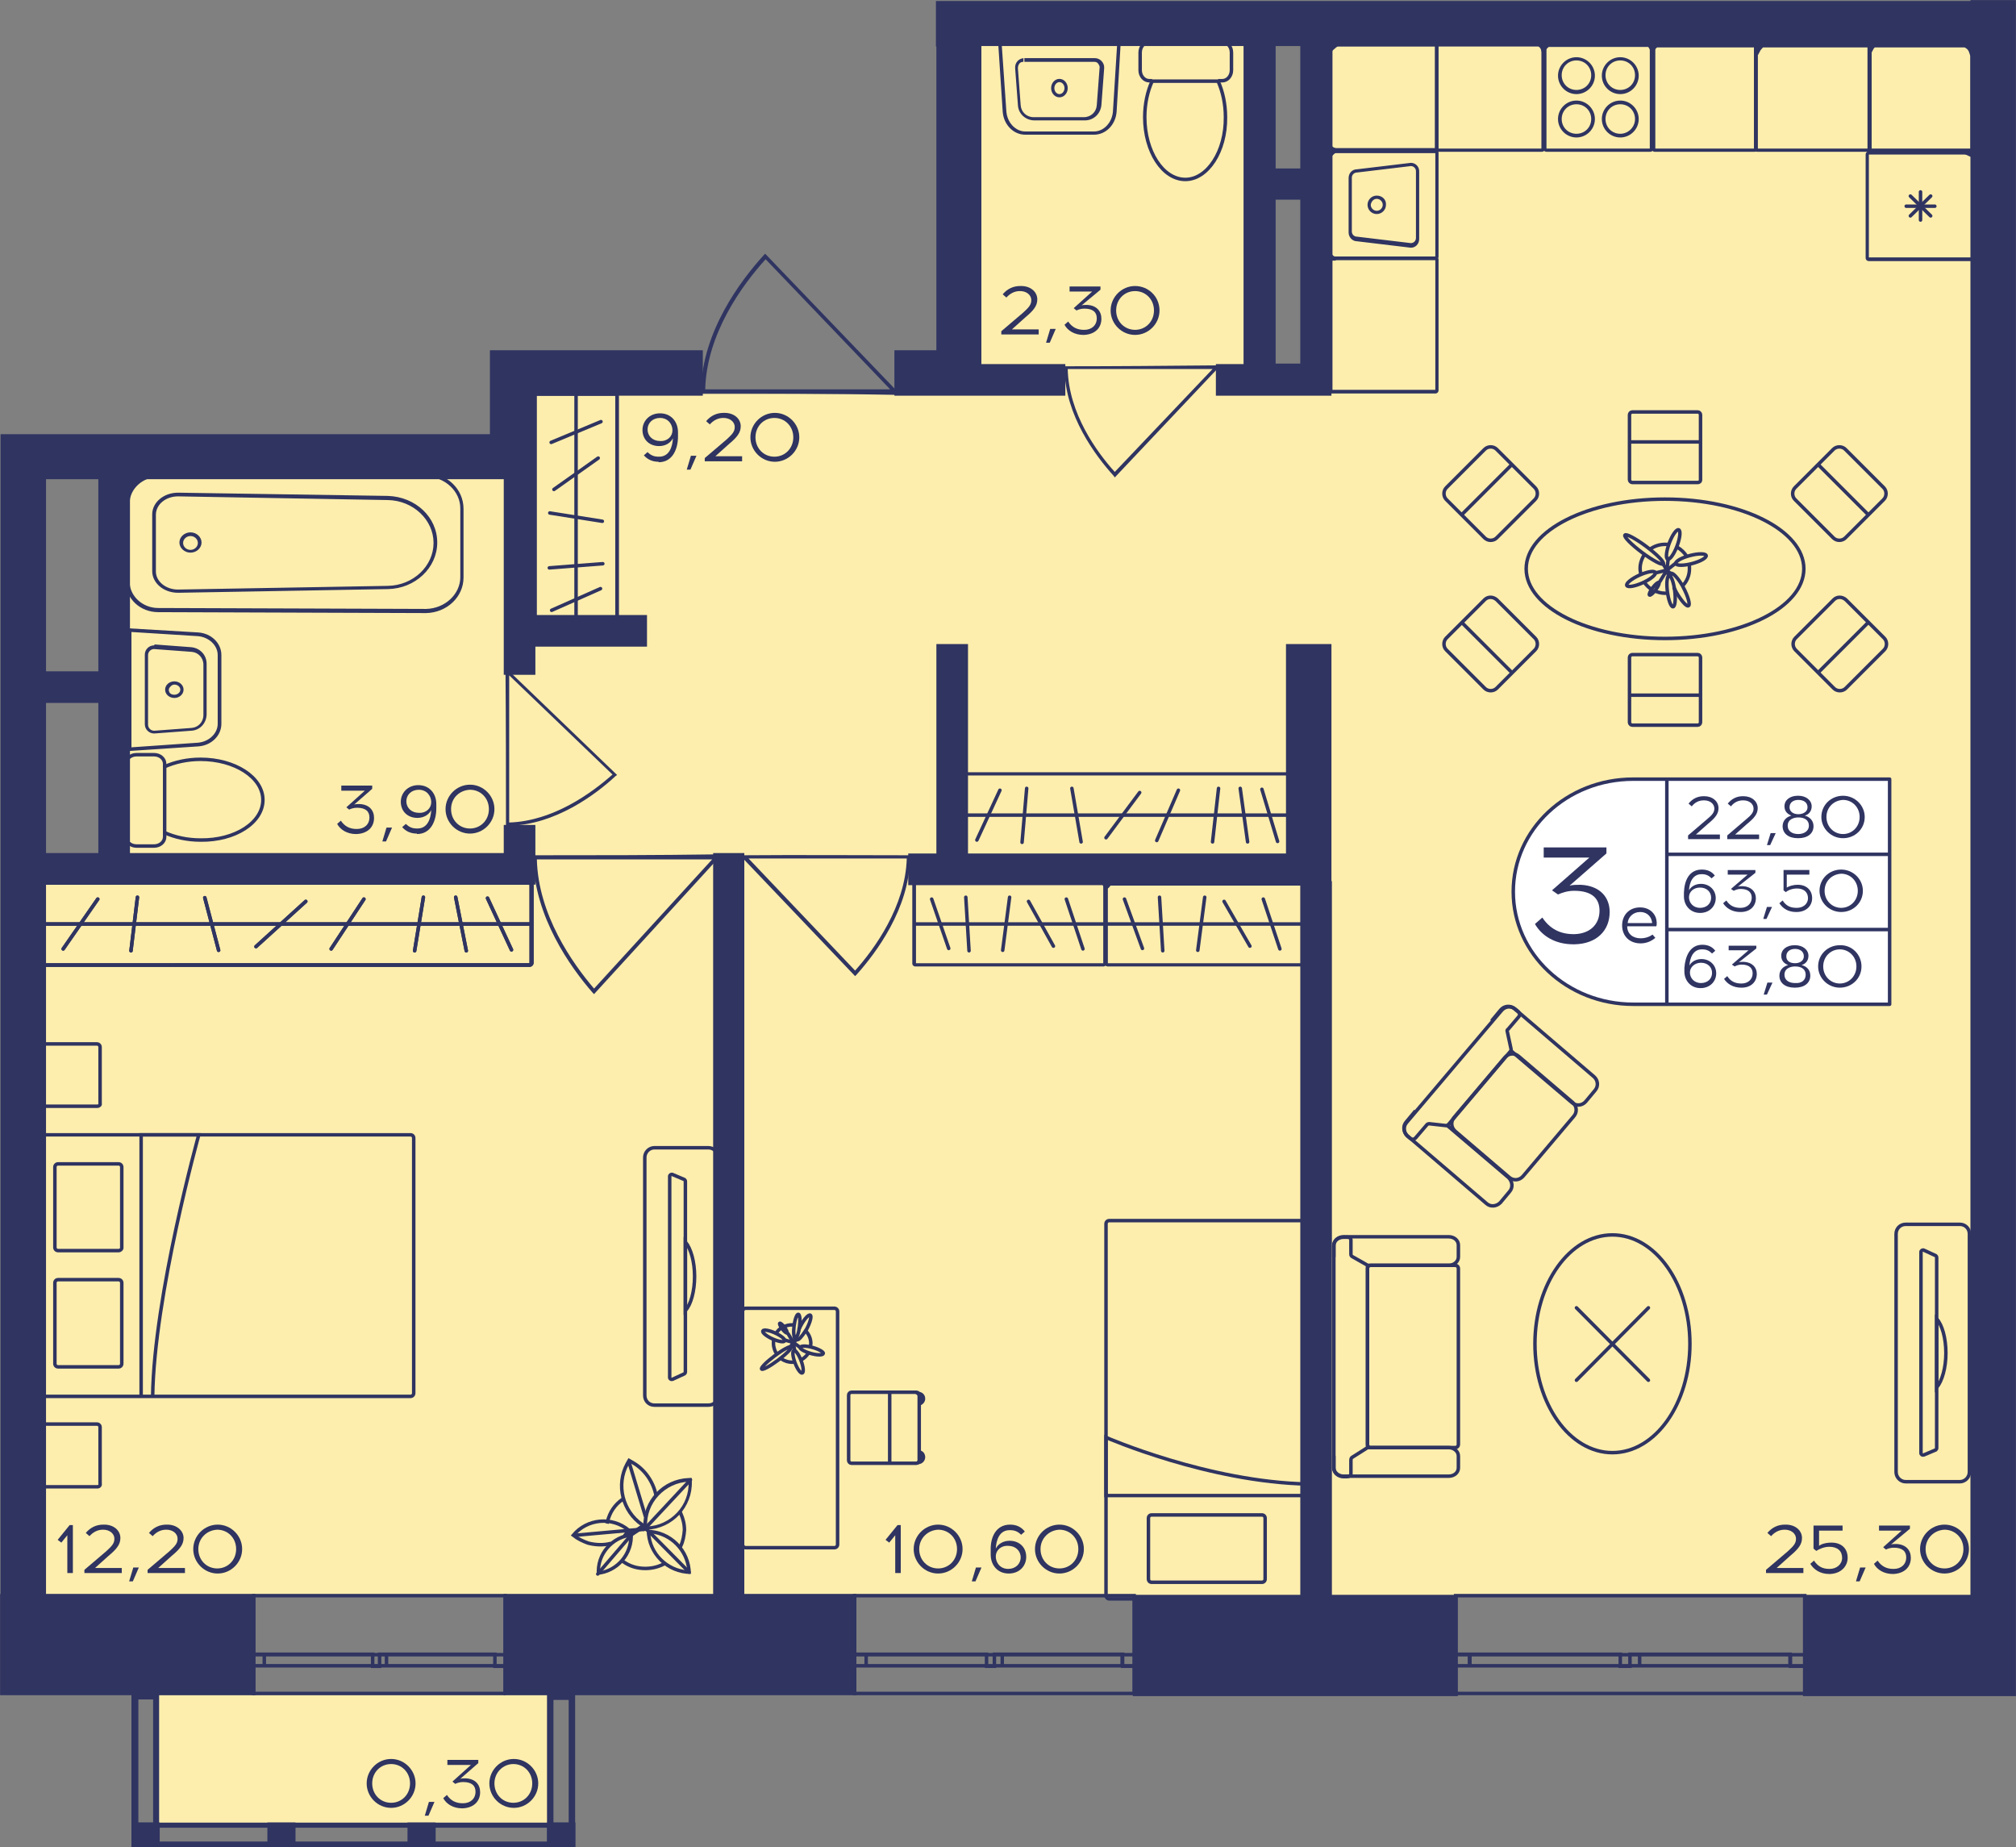 <?xml version="1.0" encoding="utf-8"?>
<!-- Generator: Adobe Illustrator 22.1.0, SVG Export Plug-In . SVG Version: 6.00 Build 0)  -->
<svg version="1.1" id="Слой_1" xmlns="http://www.w3.org/2000/svg" xmlns:xlink="http://www.w3.org/1999/xlink" x="0px" y="0px"
	 viewBox="0 0 437.1 400.4" style="enable-background:new 0 0 437.1 400.4;" xml:space="preserve">
<rect x="0" y="0" width="437.1" height="400.4" fill="#808080" stroke="none"/>
<path style="fill:#FEEEAD;" d="M433.7,3.6c-48.8,0-97.6,0-146.4,0c-0.5,26.1-1.1,52.1-1.6,78.2c-4.5-0.1-9-0.1-13.4-0.2
	c-0.1-26-0.2-52-0.3-78c-21.4,0-42.8,0-64.3,0c-0.4,27.3-0.8,54.5-1.1,81.8c-32.3,0-64.6,0-96.9,0c0,4,0,8.1,0,12.1
	c-28.3,0-56.5,0-84.8,0c0,30.3,0,60.6,0,90.9c-6.1,0-12.1,0-18.2,0c0,52.5,0,105,0,157.5c142.4,0,284.7,0,427.1,0V3.6z"/>
<rect x="33.6" y="367.4" style="fill:#FEEEAD;" width="85.4" height="28.6"/>
<g>
	<path style="fill:none;stroke:#2F3461;stroke-width:0.757;stroke-miterlimit:10;" d="M109.6,367.1H55v-21.2h54.5V367.1z M55,367.1
		h54.5 M55,345.9h54.5 M55,361.1h2.3v-2.5H55V361.1z M82.3,358.7h-1.5v2.5h1.5V358.7z M57.3,361.1h23.5v-2.5H57.3V361.1z
		 M82.3,361.1h1.5v-2.5h-1.5V361.1z M109.6,358.7h-2.3v2.5h2.3V358.7z M83.8,361.1h23.5v-2.5H83.8V361.1z M55,361.1h2.3 M57.3,361.1
		v-2.5 M57.3,358.7H55 M82.3,358.7h-1.5 M80.8,358.7v2.5 M80.8,361.1h1.5 M57.3,361.1h23.5 M80.8,358.7H57.3 M82.3,361.1h1.5
		 M83.8,361.1v-2.5 M83.8,358.7h-1.5 M109.6,358.7h-2.3 M107.3,358.7v2.5 M107.3,361.1h2.3 M83.8,361.1h23.5 M107.3,358.7H83.8"/>
</g>
<g>
	<path style="fill:none;stroke:#2F3461;stroke-width:0.757;stroke-miterlimit:10;" d="M245.9,367.1h-60.6v-21.2h60.6V367.1z
		 M185.3,367.1h60.6 M185.3,345.9h60.6 M185.3,361.1h2.5v-2.5h-2.5V361.1z M215.6,358.7h-1.7v2.5h1.7V358.7z M187.8,361.1h26.1v-2.5
		h-26.1V361.1z M215.6,361.1h1.7v-2.5h-1.7V361.1z M245.9,358.7h-2.5v2.5h2.5V358.7z M217.3,361.1h26.1v-2.5h-26.1V361.1z
		 M185.3,361.1h2.5 M187.8,361.1v-2.5 M187.8,358.7h-2.5 M215.6,358.7h-1.7 M213.9,358.7v2.5 M213.9,361.1h1.7 M187.8,361.1h26.1
		 M213.9,358.7h-26.1 M215.6,361.1h1.7 M217.3,361.1v-2.5 M217.3,358.7h-1.7 M245.9,358.7h-2.5 M243.3,358.7v2.5 M243.3,361.1h2.5
		 M217.3,361.1h26.1 M243.3,358.7h-26.1"/>
</g>
<g>
	<path style="fill:none;stroke:#2F3461;stroke-width:0.757;stroke-miterlimit:10;" d="M391.3,367.1h-75.7v-21.2h75.7V367.1z
		 M315.5,367.1h75.7 M315.5,345.9h75.7 M315.5,361.1h3.1v-2.5h-3.1V361.1z M353.4,358.7h-2.1v2.5h2.1V358.7z M318.7,361.1h32.6v-2.5
		h-32.6V361.1z M353.4,361.1h2.1v-2.5h-2.1V361.1z M391.3,358.7h-3.1v2.5h3.1V358.7z M355.5,361.1h32.6v-2.5h-32.6V361.1z
		 M315.5,361.1h3.1 M318.7,361.1v-2.5 M318.7,358.7h-3.1 M353.4,358.7h-2.1 M351.3,358.7v2.5 M351.3,361.1h2.1 M318.7,361.1h32.6
		 M351.3,358.7h-32.6 M353.4,361.1h2.1 M355.5,361.1v-2.5 M355.5,358.7h-2.1 M391.3,358.7h-3.1 M388.1,358.7v2.5 M388.1,361.1h3.1
		 M355.5,361.1h32.6 M388.1,358.7h-32.6"/>
</g>
<g>
	
		<rect x="118.6" y="395.1" transform="matrix(-1 2.656201e-07 -2.656201e-07 -1 243.338 795.473)" style="fill:#2F3461;" width="6.1" height="5.3"/>
	
		<rect x="28.6" y="395.1" transform="matrix(-1 2.703080e-07 -2.703080e-07 -1 63.227 795.473)" style="fill:#2F3461;" width="6" height="5.3"/>
	
		<rect x="58.1" y="395.1" transform="matrix(-1 2.656256e-07 -2.656256e-07 -1 122.172 795.473)" style="fill:#2F3461;" width="6.1" height="5.3"/>
	
		<rect x="88.3" y="395.1" transform="matrix(-1 2.656211e-07 -2.656211e-07 -1 182.754 795.473)" style="fill:#2F3461;" width="6.1" height="5.3"/>
	<g>
		<path style="fill:#2F3461;" d="M123.3,368.5V399H120l0-30.5H123.3 M124.7,367.1h-6.1l0,33.3h6.1V367.1L124.7,367.1z"/>
	</g>
	<g>
		<path style="fill:#2F3461;" d="M33.2,368.4l0,30.5H30v-30.5H33.2 M34.5,367.1h-6v33.3h6L34.5,367.1L34.5,367.1z"/>
	</g>
	<g>
		<path style="fill:#2F3461;" d="M123.6,396.2v3l-93.8,0l0-3L123.6,396.2 M124.7,395.1l-96.1,0l0,5.3l96.1,0V395.1L124.7,395.1z"/>
	</g>
</g>
<path style="fill:#2F3461;" d="M230.7,79.4c0,0.2,0,0.4,0,0.7h0.1c0.2,10,6.7,18.7,10.7,23.1l0.2,0.3L263.9,80h0.1
	c0-0.3,0-0.5,0-0.8C252.9,79.3,241.8,79.4,230.7,79.4z M262.9,80l-21.2,22.3c-3.9-4.3-10-12.7-10.2-22.3L262.9,80z"/>
<path style="fill:#2F3461;" d="M109.7,179.1c0.2,0,0.4,0,0.7,0V179c10-0.2,18.8-6.8,23.1-10.8l0.3-0.2l-23.4-22.5v-0.1
	c-0.3,0-0.5,0-0.8,0C109.7,156.6,109.7,167.8,109.7,179.1z M110.4,146.4l22.4,21.5c-4.4,3.9-12.8,10.1-22.4,10.4L110.4,146.4z"/>
<path style="fill:#2F3461;" d="M197.4,185.4c0,0.2,0,0.5,0,0.7h-0.1c-0.2,10.9-7.3,20.4-11.6,25.2l-0.3,0.3l-24.2-25.4H161
	c0-0.3,0-0.6,0-0.8C173.2,185.3,185.3,185.4,197.4,185.4z M162.3,186.1l23.1,24.3c4.2-4.7,10.9-13.9,11.2-24.3L162.3,186.1z"/>
<path style="fill:#2F3461;" d="M115.5,185.4c0,0.3,0,0.5,0,0.8h0.1c0.3,12.6,8.1,23.5,12.9,29l0.3,0.3l26.8-29.3h0.2
	c0-0.3,0-0.6,0-1C142.3,185.4,128.9,185.4,115.5,185.4z M154.4,186.3l-25.6,28c-4.7-5.5-12.1-16-12.4-28L154.4,186.3z"/>
<path style="fill:#2F3461;" d="M151.9,85.3c0-0.3,0-0.5,0-0.8l0.1,0c0.3-12.7,8.6-23.7,13.6-29.2l0.3-0.3l28.4,29.6h0.2
	c0,0.3,0,0.6,0,1C180.3,85.3,166.1,85.3,151.9,85.3z M193,84.4L166,56.2c-5,5.5-12.8,16.1-13.1,28.2L193,84.4z"/>
<g>
	<g>
		<path style="fill:#2F3461;" d="M92.4,103.3c4.1,0.1,7.4,3.2,7.4,6.9v14.9c0,3.7-3.3,6.8-7.4,6.9l-58.1-0.2c-3.4,0-6.2-2.6-6.2-5.7
			v-17c0-3.1,2.8-5.7,6.2-5.7L92.4,103.3 M92.4,102.5l-58.1,0.2c-3.9,0-7,2.9-7,6.5v17c0,3.6,3.1,6.5,7,6.5l58.1,0.2
			c4.5-0.1,8.1-3.5,8.1-7.7v-14.9C100.5,106,96.9,102.6,92.4,102.5L92.4,102.5z"/>
	</g>
	<g>
		<path style="fill:#2F3461;" d="M38.6,107.6l45.5,0.8c5.5,0.1,9.9,4.3,9.9,9.3c0,5-4.4,9.2-9.9,9.3l-45.5,0.8
			c-2.7,0-4.8-1.8-4.8-3.9v-12.3C33.8,109.3,36,107.6,38.6,107.6 M38.6,106.8c-3.1,0-5.6,2.1-5.6,4.7v12.3c0,2.6,2.5,4.7,5.6,4.7
			l45.5-0.8c5.9-0.1,10.7-4.6,10.7-10.1v0c0-5.5-4.7-9.9-10.7-10.1L38.6,106.8L38.6,106.8z"/>
	</g>
	<g>
		<path style="fill:#2F3461;" d="M41.3,116.2c0.9,0,1.6,0.7,1.6,1.5s-0.7,1.5-1.6,1.5s-1.6-0.7-1.6-1.5S40.4,116.2,41.3,116.2
			 M41.3,115.4c-1.3,0-2.4,1-2.4,2.2s1.1,2.2,2.4,2.2c1.3,0,2.4-1,2.4-2.2S42.6,115.4,41.3,115.4L41.3,115.4z"/>
	</g>
</g>
<g>
	<g>
		<path style="fill:#2F3461;" d="M37.8,148.4c0.7,0,1.3,0.5,1.3,1.1c0,0.6-0.6,1.1-1.3,1.1c-0.3,0-0.7-0.1-0.9-0.3
			c-0.2-0.2-0.3-0.5-0.3-0.7c0-0.3,0.1-0.5,0.3-0.7C37.1,148.6,37.5,148.4,37.8,148.4 M37.8,147.7C37.8,147.7,37.8,147.7,37.8,147.7
			c-1.1,0-2,0.8-2,1.8c0,1,0.9,1.8,2,1.8c1.1,0,2-0.8,2-1.8C39.8,148.5,38.9,147.7,37.8,147.7L37.8,147.7z"/>
	</g>
	<g>
		<path style="fill:#2F3461;" d="M28.5,137l14.4,0.9c2.4,0.2,4.3,2,4.3,4.1l0,14.9c0,2.1-1.9,3.9-4.3,4.1L28.5,162L28.5,137
			 M27.8,136.2l0,26.6l15.2-1c2.8-0.2,5-2.3,5-4.9l0-14.9c0-2.6-2.2-4.7-5-4.9L27.8,136.2L27.8,136.2z"/>
	</g>
	<g>
		<path style="fill:#2F3461;" d="M33.4,140.7C33.4,140.7,33.4,140.7,33.4,140.7l8.1,0.6c1.5,0.1,2.6,1.3,2.6,2.8V155
			c0,1.5-1.1,2.7-2.6,2.8l-8,0.6c0,0-0.1,0-0.1,0c-0.7,0-1.3-0.6-1.3-1.3l0-15.1C32.1,141.3,32.7,140.7,33.4,140.7 M33.4,139.9
			c-1.1,0-2,0.9-2,2l0,15.1c0,1.1,0.9,2,2,2c0,0,0.1,0,0.1,0l8-0.6c1.9-0.1,3.3-1.7,3.3-3.6v-10.9c0-1.9-1.4-3.4-3.3-3.6l-8-0.6
			C33.5,139.9,33.4,139.9,33.4,139.9L33.4,139.9z"/>
	</g>
</g>
<g>
	<g>
		<path style="fill:none;stroke:#2F3461;stroke-width:0.757;stroke-miterlimit:10;" d="M35.7,166.2v-0.6c0-1.1-1-2-2.3-2h-3.8
			c-1.3,0-2.3,0.9-2.3,2l0,15.8c0,1.1,1,2,2.3,2h3.8c1.3,0,2.3-0.9,2.3-2v-0.9"/>
	</g>
	<g>
		<path style="fill:none;stroke:#2F3461;stroke-width:0.757;stroke-miterlimit:10;" d="M57,173.4c0-4.9-6.1-8.8-13.5-8.8
			c-2.9,0-5.6,0.6-7.8,1.6l0,14.3c2.2,1,4.9,1.6,7.8,1.6C51,182.2,57,178.3,57,173.4z"/>
	</g>
</g>
<g>
	<path style="fill:none;stroke:#2F3461;stroke-width:0.757;stroke-miterlimit:10;" d="M363.6,118.6c0.9,0.5,1.6,1.2,2.1,2"/>
	<path style="fill:none;stroke:#2F3461;stroke-width:0.757;stroke-miterlimit:10;" d="M362,118.1L362,118.1c-0.3-0.1-0.6-0.1-1-0.1
		c-1.2,0-2.4,0.4-3.3,1.1"/>
	<path style="fill:none;stroke:#2F3461;stroke-width:0.757;stroke-miterlimit:10;" d="M356.5,126.2c0.4,0.6,1,1.2,1.6,1.6h0"/>
	<path style="fill:none;stroke:#2F3461;stroke-width:0.757;stroke-miterlimit:10;" d="M363.1,128.2c0.1,0,0.2-0.1,0.3-0.1"/>
	<path style="fill:none;stroke:#2F3461;stroke-width:0.757;stroke-miterlimit:10;" d="M366.2,122.2c0.1,0.3,0.1,0.7,0.1,1.1
		c0,1.5-0.6,2.8-1.5,3.7"/>
	<path style="fill:none;stroke:#2F3461;stroke-width:0.757;stroke-miterlimit:10;" d="M361.5,128.6c-0.2,0-0.3,0-0.5,0
		c-0.8,0-1.5-0.2-2.2-0.5"/>
	<path style="fill:none;stroke:#2F3461;stroke-width:0.757;stroke-miterlimit:10;" d="M355.8,124.6c-0.1-0.4-0.2-0.9-0.2-1.4
		c0-1.1,0.4-2.2,1-3.1"/>
	<g>
		<path style="fill:none;stroke:#2F3461;stroke-width:0.757;stroke-miterlimit:10;" d="M362.9,127.3c0.1,0.3,0.3,0.5,0.4,0.8
			c0,0.1,0.1,0.1,0.1,0.2c1.1,1.9,2.3,3.3,2.7,3c0.4-0.2-0.1-2-1.1-3.9c-0.1-0.1-0.1-0.3-0.2-0.4c-1-1.7-2.1-2.9-2.5-2.7
			c-0.1,0-0.1,0.1-0.1,0.2c0,0.1,0,0.3,0,0.6"/>
		
			<ellipse transform="matrix(0.992 -0.126 0.126 0.992 -13.254 46.532)" style="fill:none;stroke:#2F3461;stroke-width:0.757;stroke-miterlimit:10;" cx="362.3" cy="128.3" rx="0.8" ry="3.4"/>
		
			<ellipse transform="matrix(0.602 -0.798 0.798 0.602 40.835 337.138)" style="fill:none;stroke:#2F3461;stroke-width:0.757;stroke-miterlimit:10;" cx="358.8" cy="127.6" rx="1.7" ry="0.4"/>
		
			<ellipse transform="matrix(0.599 -0.801 0.801 0.599 47.729 333.227)" style="fill:none;stroke:#2F3461;stroke-width:0.757;stroke-miterlimit:10;" cx="356.3" cy="119" rx="0.8" ry="5.2"/>
		
			<ellipse transform="matrix(0.91 -0.414 0.414 0.91 -20.06 158.555)" style="fill:none;stroke:#2F3461;stroke-width:0.757;stroke-miterlimit:10;" cx="355.9" cy="125.6" rx="3.4" ry="0.9"/>
		
			<ellipse transform="matrix(0.967 -0.255 0.255 0.967 -18.8 97.485)" style="fill:none;stroke:#2F3461;stroke-width:0.757;stroke-miterlimit:10;" cx="366.6" cy="121.3" rx="3.4" ry="0.9"/>
		
			<ellipse transform="matrix(0.351 -0.936 0.936 0.351 124.947 416.291)" style="fill:none;stroke:#2F3461;stroke-width:0.757;stroke-miterlimit:10;" cx="362.9" cy="118" rx="3.4" ry="0.9"/>
		
			<polyline style="fill:none;stroke:#2F3461;stroke-width:0.757;stroke-linecap:round;stroke-linejoin:round;stroke-miterlimit:10;" points="
			363.3,122.1 361.4,123.6 362.3,124.4 		"/>
		
			<polyline style="fill:none;stroke:#2F3461;stroke-width:0.757;stroke-linecap:round;stroke-linejoin:round;stroke-miterlimit:10;" points="
			361.8,124.9 361.4,123.6 361.7,121.1 		"/>
		
			<polyline style="fill:none;stroke:#2F3461;stroke-width:0.757;stroke-linecap:round;stroke-linejoin:round;stroke-miterlimit:10;" points="
			360.5,122.1 361.4,123.6 358.9,124.2 		"/>
		<line style="fill:none;stroke:#2F3461;stroke-width:0.757;stroke-miterlimit:10;" x1="361.4" y1="123.6" x2="359.8" y2="126.2"/>
	</g>
	<polygon style="fill:#2F3461;" points="362.2,124.6 361.9,125 361.5,123.8 362.2,124.2 	"/>
</g>
<g>
	<g>
		<g>
			<path style="fill:#2F3461;" d="M133.4,85.8L133.4,85.8v48.1l-17,0l0-48.1H133.4 M133.4,85h-16.9c-0.4,0-0.8,0.3-0.8,0.8v48
				c0,0.4,0.3,0.8,0.8,0.8h16.9c0.4,0,0.8-0.3,0.8-0.8v-48C134.1,85.4,133.8,85,133.4,85L133.4,85z"/>
		</g>
	</g>
	<line style="fill:none;stroke:#2F3461;stroke-width:0.757;stroke-miterlimit:10;" x1="124.9" y1="134.6" x2="124.9" y2="85.2"/>
	
		<line style="fill:none;stroke:#2F3461;stroke-width:0.757;stroke-linecap:round;stroke-miterlimit:10;" x1="119.1" y1="123.1" x2="130.7" y2="122.2"/>
	
		<line style="fill:none;stroke:#2F3461;stroke-width:0.757;stroke-linecap:round;stroke-miterlimit:10;" x1="119.2" y1="111.2" x2="130.6" y2="113"/>
	
		<line style="fill:none;stroke:#2F3461;stroke-width:0.757;stroke-linecap:round;stroke-miterlimit:10;" x1="120.1" y1="106.1" x2="129.7" y2="99.3"/>
	
		<line style="fill:none;stroke:#2F3461;stroke-width:0.757;stroke-linecap:round;stroke-miterlimit:10;" x1="119.5" y1="95.9" x2="130.3" y2="91.4"/>
	
		<line style="fill:none;stroke:#2F3461;stroke-width:0.757;stroke-linecap:round;stroke-miterlimit:10;" x1="119.6" y1="132.3" x2="130.2" y2="127.6"/>
</g>
<g>
	<g>
		<g>
			<path style="fill:#2F3461;" d="M114.7,191.8c0.1,0,0.1,0.1,0.1,0.1v16.8c0,0.1-0.1,0.1-0.1,0.1H9.9c-0.1,0-0.1-0.1-0.1-0.1v-16.8
				c0-0.1,0.1-0.1,0.1-0.1H114.7 M114.7,191H9.9c-0.5,0-0.9,0.4-0.9,0.9v16.8c0,0.5,0.4,0.9,0.9,0.9h104.9c0.5,0,0.9-0.4,0.9-0.9
				v-16.8C115.6,191.4,115.2,191,114.7,191L114.7,191z"/>
		</g>
	</g>
	<line style="fill:none;stroke:#2F3461;stroke-width:0.757;stroke-miterlimit:10;" x1="9" y1="200.3" x2="115.2" y2="200.3"/>
	
		<line style="fill:none;stroke:#2F3461;stroke-width:0.757;stroke-linecap:round;stroke-miterlimit:10;" x1="28.4" y1="206.1" x2="29.8" y2="194.5"/>
	
		<line style="fill:none;stroke:#2F3461;stroke-width:0.757;stroke-linecap:round;stroke-miterlimit:10;" x1="47.4" y1="206" x2="44.4" y2="194.6"/>
	
		<line style="fill:none;stroke:#2F3461;stroke-width:0.757;stroke-linecap:round;stroke-miterlimit:10;" x1="110.9" y1="205.9" x2="105.7" y2="194.7"/>
	
		<line style="fill:none;stroke:#2F3461;stroke-width:0.757;stroke-linecap:round;stroke-miterlimit:10;" x1="55.5" y1="205.2" x2="66.3" y2="195.4"/>
	
		<line style="fill:none;stroke:#2F3461;stroke-width:0.757;stroke-linecap:round;stroke-miterlimit:10;" x1="71.8" y1="205.7" x2="78.9" y2="194.9"/>
	
		<line style="fill:none;stroke:#2F3461;stroke-width:0.757;stroke-linecap:round;stroke-miterlimit:10;" x1="89.9" y1="206.1" x2="91.8" y2="194.5"/>
	
		<line style="fill:none;stroke:#2F3461;stroke-width:0.757;stroke-linecap:round;stroke-miterlimit:10;" x1="101.1" y1="206.1" x2="98.8" y2="194.5"/>
	
		<line style="fill:none;stroke:#2F3461;stroke-width:0.757;stroke-linecap:round;stroke-miterlimit:10;" x1="13.7" y1="205.7" x2="21.2" y2="194.9"/>
	<g>
		<g>
			<path style="fill:#2F3461;" d="M114.7,191.8c0.1,0,0.1,0.1,0.1,0.1v16.8c0,0.1-0.1,0.1-0.1,0.1H9.9c-0.1,0-0.1-0.1-0.1-0.1v-16.8
				c0-0.1,0.1-0.1,0.1-0.1H114.7 M114.7,191H9.9c-0.5,0-0.9,0.4-0.9,0.9v16.8c0,0.5,0.4,0.9,0.9,0.9h104.9c0.5,0,0.9-0.4,0.9-0.9
				v-16.8C115.6,191.4,115.2,191,114.7,191L114.7,191z"/>
		</g>
	</g>
	<line style="fill:none;stroke:#2F3461;stroke-width:0.757;stroke-miterlimit:10;" x1="9" y1="200.3" x2="115.2" y2="200.3"/>
	
		<line style="fill:none;stroke:#2F3461;stroke-width:0.757;stroke-linecap:round;stroke-miterlimit:10;" x1="28.4" y1="206.1" x2="29.8" y2="194.5"/>
	
		<line style="fill:none;stroke:#2F3461;stroke-width:0.757;stroke-linecap:round;stroke-miterlimit:10;" x1="47.4" y1="206" x2="44.4" y2="194.6"/>
	
		<line style="fill:none;stroke:#2F3461;stroke-width:0.757;stroke-linecap:round;stroke-miterlimit:10;" x1="110.9" y1="205.9" x2="105.7" y2="194.7"/>
	
		<line style="fill:none;stroke:#2F3461;stroke-width:0.757;stroke-linecap:round;stroke-miterlimit:10;" x1="55.5" y1="205.2" x2="66.3" y2="195.4"/>
	
		<line style="fill:none;stroke:#2F3461;stroke-width:0.757;stroke-linecap:round;stroke-miterlimit:10;" x1="71.8" y1="205.7" x2="78.9" y2="194.9"/>
	
		<line style="fill:none;stroke:#2F3461;stroke-width:0.757;stroke-linecap:round;stroke-miterlimit:10;" x1="89.9" y1="206.1" x2="91.8" y2="194.5"/>
	
		<line style="fill:none;stroke:#2F3461;stroke-width:0.757;stroke-linecap:round;stroke-miterlimit:10;" x1="101.1" y1="206.1" x2="98.8" y2="194.5"/>
	
		<line style="fill:none;stroke:#2F3461;stroke-width:0.757;stroke-linecap:round;stroke-miterlimit:10;" x1="13.7" y1="205.7" x2="21.2" y2="194.9"/>
</g>
<g>
	<g>
		<g>
			<path style="fill:none;stroke:#2F3461;stroke-width:0.757;stroke-miterlimit:10;" d="M368.1,104.6h-14.2c-0.3,0-0.6-0.3-0.6-0.6
				V89.9c0-0.3,0.3-0.6,0.6-0.6h14.2c0.3,0,0.6,0.3,0.6,0.6V104C368.7,104.4,368.4,104.6,368.1,104.6z"/>
			<line style="fill:none;stroke:#2F3461;stroke-width:0.757;stroke-miterlimit:10;" x1="353.1" y1="95.8" x2="368.9" y2="95.8"/>
		</g>
	</g>
	<g>
		<g>
			<path style="fill:none;stroke:#2F3461;stroke-width:0.757;stroke-miterlimit:10;" d="M353.9,141.9h14.2c0.3,0,0.6,0.3,0.6,0.6
				v14.1c0,0.3-0.3,0.6-0.6,0.6h-14.2c-0.3,0-0.6-0.3-0.6-0.6v-14.1C353.3,142.2,353.6,141.9,353.9,141.9z"/>
			
				<line style="fill:none;stroke:#2F3461;stroke-width:0.757;stroke-miterlimit:10;" x1="368.9" y1="150.7" x2="353.1" y2="150.7"/>
		</g>
	</g>
	<g>
		<g>
			<path style="fill:none;stroke:#2F3461;stroke-width:0.757;stroke-miterlimit:10;" d="M332.8,108.3l-8.3,8.3
				c-0.7,0.7-1.9,0.7-2.6,0l-8.3-8.3c-0.7-0.7-0.7-1.9,0-2.6l8.3-8.3c0.7-0.7,1.9-0.7,2.6,0l8.3,8.3
				C333.5,106.4,333.5,107.6,332.8,108.3z"/>
			
				<line style="fill:none;stroke:#2F3461;stroke-width:0.757;stroke-miterlimit:10;" x1="316.8" y1="111.7" x2="327.9" y2="100.6"/>
		</g>
	</g>
	<g>
		<g>
			<path style="fill:none;stroke:#2F3461;stroke-width:0.757;stroke-miterlimit:10;" d="M324.5,130l8.3,8.3c0.7,0.7,0.7,1.9,0,2.6
				l-8.3,8.3c-0.7,0.7-1.9,0.7-2.6,0l-8.3-8.3c-0.7-0.7-0.7-1.9,0-2.6l8.3-8.3C322.6,129.3,323.7,129.3,324.5,130z"/>
			
				<line style="fill:none;stroke:#2F3461;stroke-width:0.757;stroke-miterlimit:10;" x1="327.9" y1="145.9" x2="316.8" y2="134.8"/>
		</g>
	</g>
	<g>
		<g>
			<path style="fill:none;stroke:#2F3461;stroke-width:0.757;stroke-miterlimit:10;" d="M389.2,108.3l8.3,8.3
				c0.7,0.7,1.9,0.7,2.6,0l8.3-8.3c0.7-0.7,0.7-1.9,0-2.6l-8.3-8.3c-0.7-0.7-1.9-0.7-2.6,0l-8.3,8.3
				C388.5,106.4,388.5,107.6,389.2,108.3z"/>
			
				<line style="fill:none;stroke:#2F3461;stroke-width:0.757;stroke-miterlimit:10;" x1="405.2" y1="111.7" x2="394.1" y2="100.6"/>
		</g>
	</g>
	<g>
		<g>
			<path style="fill:none;stroke:#2F3461;stroke-width:0.757;stroke-miterlimit:10;" d="M397.6,130l-8.3,8.3
				c-0.7,0.7-0.7,1.9,0,2.6l8.3,8.3c0.7,0.7,1.9,0.7,2.6,0l8.3-8.3c0.7-0.7,0.7-1.9,0-2.6l-8.3-8.3
				C399.4,129.3,398.3,129.3,397.6,130z"/>
			
				<line style="fill:none;stroke:#2F3461;stroke-width:0.757;stroke-miterlimit:10;" x1="394.1" y1="145.9" x2="405.2" y2="134.8"/>
		</g>
	</g>
	<ellipse style="fill:none;stroke:#2F3461;stroke-width:0.757;stroke-miterlimit:10;" cx="361" cy="123.3" rx="30.1" ry="15.1"/>
</g>
<g>
	<path style="fill:none;stroke:#2F3461;stroke-width:0.757;stroke-miterlimit:10;" d="M239.8,345.9v-80.6c0-0.4,0.3-0.7,0.7-0.7
		h42.4c0.4,0,0.7,0.3,0.7,0.7v80.6c0,0.4-0.3,0.7-0.7,0.7h-42.4C240.1,346.6,239.8,346.2,239.8,345.9z"/>
	<path style="fill:none;stroke:#2F3461;stroke-width:0.757;stroke-miterlimit:10;" d="M274.3,329.1v13.2c0,0.4-0.3,0.7-0.7,0.7
		h-23.9c-0.4,0-0.7-0.3-0.7-0.7v-13.2c0-0.4,0.3-0.7,0.7-0.7h23.9C274,328.4,274.3,328.7,274.3,329.1z"/>
	<path style="fill:none;stroke:#2F3461;stroke-width:0.757;stroke-miterlimit:10;" d="M283.6,324.2h-43.8v-12.6
		c0,0,22.2,9.7,43.8,10.1"/>
</g>
<g>
	<path style="fill:none;stroke:#2F3461;stroke-width:0.757;stroke-miterlimit:10;" d="M173.7,294.8c0.7-0.4,1.2-0.9,1.6-1.5"/>
	<path style="fill:none;stroke:#2F3461;stroke-width:0.757;stroke-miterlimit:10;" d="M172.5,295.2L172.5,295.2
		c-0.2,0-0.5,0.1-0.7,0.1c-0.9,0-1.8-0.3-2.5-0.8"/>
	<path style="fill:none;stroke:#2F3461;stroke-width:0.757;stroke-miterlimit:10;" d="M168.3,289c0.3-0.5,0.7-0.9,1.2-1.2h0"/>
	<path style="fill:none;stroke:#2F3461;stroke-width:0.757;stroke-miterlimit:10;" d="M173.3,287.5c0.1,0,0.1,0.1,0.2,0.1"/>
	<path style="fill:none;stroke:#2F3461;stroke-width:0.757;stroke-miterlimit:10;" d="M175.7,292c0-0.3,0.1-0.5,0.1-0.8
		c0-1.1-0.5-2.1-1.2-2.8"/>
	<path style="fill:none;stroke:#2F3461;stroke-width:0.757;stroke-miterlimit:10;" d="M172.1,287.2c-0.1,0-0.2,0-0.4,0
		c-0.6,0-1.1,0.1-1.7,0.4"/>
	<path style="fill:none;stroke:#2F3461;stroke-width:0.757;stroke-miterlimit:10;" d="M167.8,290.2c-0.1,0.3-0.1,0.7-0.1,1
		c0,0.9,0.3,1.7,0.7,2.3"/>
	<g>
		<path style="fill:none;stroke:#2F3461;stroke-width:0.757;stroke-miterlimit:10;" d="M173.2,288.2c0.1-0.2,0.2-0.4,0.3-0.6
			c0,0,0-0.1,0.1-0.2c0.8-1.5,1.7-2.5,2.1-2.3c0.3,0.2,0,1.5-0.8,3c-0.1,0.1-0.1,0.2-0.2,0.3c-0.8,1.3-1.6,2.2-1.9,2
			c-0.1,0-0.1-0.1-0.1-0.2c0-0.1,0-0.2,0-0.4"/>
		
			<ellipse transform="matrix(0.126 -0.992 0.992 0.126 -134.1 422.593)" style="fill:none;stroke:#2F3461;stroke-width:0.757;stroke-miterlimit:10;" cx="172.7" cy="287.4" rx="2.6" ry="0.6"/>
		
			<ellipse transform="matrix(0.798 -0.602 0.602 0.798 -139.129 160.494)" style="fill:none;stroke:#2F3461;stroke-width:0.757;stroke-miterlimit:10;" cx="170" cy="287.9" rx="0.3" ry="1.3"/>
		
			<ellipse transform="matrix(0.801 -0.599 0.599 0.801 -142.799 159.233)" style="fill:none;stroke:#2F3461;stroke-width:0.757;stroke-miterlimit:10;" cx="168.2" cy="294.5" rx="4" ry="0.6"/>
		
			<ellipse transform="matrix(0.414 -0.91 0.91 0.414 -165.155 322.438)" style="fill:none;stroke:#2F3461;stroke-width:0.757;stroke-miterlimit:10;" cx="167.8" cy="289.5" rx="0.7" ry="2.6"/>
		<path style="fill:none;stroke:#2F3461;stroke-width:0.757;stroke-miterlimit:10;" d="M175.8,293.4c1.4,0.4,2.6,0.4,2.7,0
			c0.1-0.3-0.9-0.9-2.3-1.3c-1.4-0.4-2.6-0.4-2.7,0C173.4,292.4,174.4,293,175.8,293.4z"/>
		
			<ellipse transform="matrix(0.936 -0.351 0.351 0.936 -92.7 79.678)" style="fill:none;stroke:#2F3461;stroke-width:0.757;stroke-miterlimit:10;" cx="173.2" cy="295.2" rx="0.7" ry="2.6"/>
		
			<polyline style="fill:none;stroke:#2F3461;stroke-width:0.757;stroke-linecap:round;stroke-linejoin:round;stroke-miterlimit:10;" points="
			173.5,292.1 172,291 172.7,290.4 		"/>
		
			<polyline style="fill:none;stroke:#2F3461;stroke-width:0.757;stroke-linecap:round;stroke-linejoin:round;stroke-miterlimit:10;" points="
			172.4,290 172,291 172.3,292.8 		"/>
		
			<polyline style="fill:none;stroke:#2F3461;stroke-width:0.757;stroke-linecap:round;stroke-linejoin:round;stroke-miterlimit:10;" points="
			171.3,292.1 172,291 170.2,290.5 		"/>
		<line style="fill:none;stroke:#2F3461;stroke-width:0.757;stroke-miterlimit:10;" x1="172" y1="291" x2="170.8" y2="289"/>
	</g>
	<polygon style="fill:#2F3461;" points="172.6,290.2 172.4,289.9 172.1,290.8 172.6,290.5 	"/>
</g>
<g>
	<g>
		<path style="fill:#2F3461;" d="M199.4,304.7c0.7-0.2,1.2-0.8,1.2-1.5c0-0.9-0.7-1.5-1.5-1.5c-0.3,0-0.6,0.1-0.9,0.3
			c0.7,0.3,1.2,0.9,1.2,1.7V304.7z"/>
		<path style="fill:#2F3461;" d="M199.1,317.4c0.8,0,1.5-0.7,1.5-1.5c0-0.8-0.5-1.4-1.2-1.5v1.1c0,0.8-0.5,1.4-1.2,1.7
			C198.5,317.3,198.8,317.4,199.1,317.4z"/>
		<g>
			<g>
				<path style="fill:none;stroke:#2F3461;stroke-width:0.757;stroke-miterlimit:10;" d="M184,302.4l0,14.2c0,0.3,0.3,0.6,0.6,0.6
					l14.1,0c0.3,0,0.6-0.3,0.6-0.6v-14.2c0-0.3-0.3-0.6-0.6-0.6l-14.1,0C184.3,301.8,184,302.1,184,302.4z"/>
				
					<line style="fill:none;stroke:#2F3461;stroke-width:0.757;stroke-miterlimit:10;" x1="192.9" y1="317.4" x2="192.9" y2="301.7"/>
			</g>
		</g>
	</g>
	<path style="fill:none;stroke:#2F3461;stroke-width:0.757;stroke-miterlimit:10;" d="M161,284.3l0,50.5c0,0.4,0.3,0.7,0.7,0.7
		l19.2,0c0.4,0,0.7-0.3,0.7-0.7l0-50.5c0-0.4-0.3-0.7-0.7-0.7l-19.2,0C161.3,283.6,161,283.9,161,284.3z"/>
</g>
<g>
	<g>
		<g>
			<path style="fill:#2F3461;" d="M239.2,191.7v17.1h-40.6v-17.1H239.2 M239.3,191h-40.9c-0.3,0-0.6,0.3-0.6,0.6v17.3
				c0,0.3,0.3,0.6,0.6,0.6h40.9c0.3,0,0.6-0.3,0.6-0.6v-17.3C239.9,191.3,239.6,191,239.3,191L239.3,191z"/>
		</g>
	</g>
	<line style="fill:none;stroke:#2F3461;stroke-width:0.757;stroke-miterlimit:10;" x1="198.3" y1="200.3" x2="239.8" y2="200.3"/>
	
		<line style="fill:none;stroke:#2F3461;stroke-width:0.757;stroke-linecap:round;stroke-miterlimit:10;" x1="209.4" y1="194.5" x2="210.1" y2="206.1"/>
	
		<line style="fill:none;stroke:#2F3461;stroke-width:0.757;stroke-linecap:round;stroke-miterlimit:10;" x1="218.9" y1="194.5" x2="217.4" y2="206"/>
	
		<line style="fill:none;stroke:#2F3461;stroke-width:0.757;stroke-linecap:round;stroke-miterlimit:10;" x1="223" y1="195.4" x2="228.4" y2="205.1"/>
	
		<line style="fill:none;stroke:#2F3461;stroke-width:0.757;stroke-linecap:round;stroke-miterlimit:10;" x1="231.2" y1="194.9" x2="234.8" y2="205.7"/>
	
		<line style="fill:none;stroke:#2F3461;stroke-width:0.757;stroke-linecap:round;stroke-miterlimit:10;" x1="202" y1="194.9" x2="205.7" y2="205.6"/>
</g>
<g>
	<g>
		<g>
			<path style="fill:#2F3461;" d="M282,191.7v17.1h-41.8v-17.1H282 M282.2,191h-42.1c-0.3,0-0.6,0.3-0.6,0.6v17.3
				c0,0.3,0.3,0.6,0.6,0.6h42.1c0.3,0,0.6-0.3,0.6-0.6v-17.3C282.8,191.3,282.5,191,282.2,191L282.2,191z"/>
		</g>
	</g>
	<line style="fill:none;stroke:#2F3461;stroke-width:0.757;stroke-miterlimit:10;" x1="240" y1="200.3" x2="282.6" y2="200.3"/>
	
		<line style="fill:none;stroke:#2F3461;stroke-width:0.757;stroke-linecap:round;stroke-miterlimit:10;" x1="251.4" y1="194.5" x2="252.1" y2="206.1"/>
	
		<line style="fill:none;stroke:#2F3461;stroke-width:0.757;stroke-linecap:round;stroke-miterlimit:10;" x1="261.2" y1="194.5" x2="259.7" y2="206"/>
	
		<line style="fill:none;stroke:#2F3461;stroke-width:0.757;stroke-linecap:round;stroke-miterlimit:10;" x1="265.4" y1="195.4" x2="271" y2="205.1"/>
	
		<line style="fill:none;stroke:#2F3461;stroke-width:0.757;stroke-linecap:round;stroke-miterlimit:10;" x1="273.9" y1="194.9" x2="277.5" y2="205.7"/>
	
		<line style="fill:none;stroke:#2F3461;stroke-width:0.757;stroke-linecap:round;stroke-miterlimit:10;" x1="243.8" y1="194.9" x2="247.7" y2="205.6"/>
</g>
<g>
	<path style="fill:none;stroke:#2F3461;stroke-width:0.757;stroke-miterlimit:10;" d="M424.9,321.2h-11.7c-1.2,0-2.1-1-2.1-2.1
		l0-51.6c0-1.2,0.9-2.1,2.1-2.1h11.7c1.2,0,2.1,0.9,2.1,2.1l0,51.6C427,320.2,426.1,321.2,424.9,321.2z M419.9,272.6
		c0-0.2-0.1-0.3-0.2-0.4l-2.6-1.2c-0.3-0.1-0.6,0.1-0.6,0.4c0,1.8,0,7.6,0,14.4v14.8c0,6.8,0,12.6,0,14.4c0,0.3,0.3,0.5,0.6,0.4
		l2.6-1.1c0.1-0.1,0.2-0.2,0.2-0.4L419.9,272.6z"/>
	<g>
		<path style="fill:none;stroke:#2F3461;stroke-width:0.757;stroke-miterlimit:10;" d="M421.9,293.3c0-3.2-0.8-6.1-2-7.4l0,14.9
			C421.1,299.3,421.9,296.5,421.9,293.3z"/>
	</g>
</g>
<g>
	<g>
		<path style="fill:none;stroke:#2F3461;stroke-width:0.757;stroke-miterlimit:10;" d="M249.8,17.5l-0.6,0c-1.1,0-2-1-2-2.3v-3.8
			c0-1.3,0.9-2.3,2-2.3l15.8,0c1.1,0,2,1,2,2.3v3.8c0,1.3-0.9,2.3-2,2.3l-0.9,0"/>
	</g>
	<g>
		<path style="fill:none;stroke:#2F3461;stroke-width:0.757;stroke-miterlimit:10;" d="M257,38.9c-4.9,0-8.8-6.1-8.8-13.5
			c0-2.9,0.6-5.6,1.6-7.8l14.3,0c1,2.2,1.6,4.9,1.6,7.8C265.8,32.8,261.8,38.9,257,38.9z"/>
	</g>
</g>
<g>
	<path style="fill:none;stroke:#2F3461;stroke-width:0.757;stroke-linecap:square;stroke-miterlimit:10;" d="M147.6,335.1
		c0.5-1,0.7-2.2,0.8-3.4c0-1.3-0.3-2.5-0.8-3.6"/>
	<path style="fill:none;stroke:#2F3461;stroke-width:0.757;stroke-linecap:square;stroke-miterlimit:10;" d="M135.1,338.5
		c1.4,1,3,1.5,4.8,1.5c1.4,0,2.7-0.3,3.9-0.9"/>
	<path style="fill:none;stroke:#2F3461;stroke-width:0.757;stroke-linecap:square;stroke-miterlimit:10;" d="M135,325
		c-1.7,1.2-2.8,2.8-3.3,4.9"/>
	<g>
		<path style="fill:#2F3461;" d="M141,332.4c4.3,0.4,7.6,3.8,8,8C144.7,340,141.3,336.6,141,332.4 M140.2,331.6L140.2,331.6
			c0,5.3,4.3,9.6,9.6,9.6C149.8,335.9,145.5,331.6,140.2,331.6L140.2,331.6z"/>
	</g>
	<path style="fill:none;stroke:#2F3461;stroke-width:0.757;stroke-linecap:round;stroke-miterlimit:10;" d="M135.5,332.8
		c0.3-0.3,0.5-0.7,0.8-1.1c-3.6-3-9-2.5-12,1.1c1,0.8,2.1,1.3,3.2,1.7c1.5,0.4,3.3,0.5,4.8,0.1"/>
	<g>
		<path style="fill:#2F3461;" d="M136.4,333.2c0,1.8-0.7,3.5-1.8,4.8c-1.2,1.4-2.8,2.3-4.5,2.6c0-1.8,0.7-3.5,1.8-4.8
			C133.1,334.4,134.7,333.5,136.4,333.2 M137.2,332.3c-4.7,0.4-8.2,4.4-7.8,9.1h0C134,341.1,137.6,337,137.2,332.3L137.2,332.3z"/>
	</g>
	<path style="fill:none;stroke:#2F3461;stroke-width:0.757;stroke-linecap:round;stroke-miterlimit:10;" d="M142.2,324
		c-0.6-2.8-2.4-5.5-5.1-7l-0.7-0.4l-0.4,0.7c-2.5,4.6-1,10.3,3.2,13.2c0.1,0.1,0.2,0.1,0.3,0.2"/>
	
		<line style="fill:none;stroke:#2F3461;stroke-width:0.757;stroke-linecap:round;stroke-linejoin:round;stroke-miterlimit:10;" x1="139.9" y1="328.6" x2="136.4" y2="317"/>
	<g>
		<path style="fill:#2F3461;" d="M149.3,321.2c0.1,2.5-0.8,4.9-2.5,6.7c-1.7,1.8-4,2.9-6.5,3c-0.1-2.5,0.8-4.9,2.5-6.7
			C144.5,322.4,146.8,321.3,149.3,321.2 M150,320.4l-0.7,0c-5.6,0.2-10,4.9-9.8,10.5l0,0.7l0.7,0c5.6-0.2,10-4.9,9.8-10.5L150,320.4
			L150,320.4z"/>
	</g>
	
		<line style="fill:none;stroke:#2F3461;stroke-width:0.757;stroke-linecap:round;stroke-linejoin:round;stroke-miterlimit:10;" x1="139.8" y1="331.4" x2="149.7" y2="320.8"/>
	
		<line style="fill:none;stroke:#2F3461;stroke-width:0.757;stroke-linecap:round;stroke-miterlimit:10;" x1="135.9" y1="331.8" x2="124.8" y2="332.8"/>
	<polyline style="fill:none;stroke:#2F3461;stroke-width:0.757;stroke-linecap:round;stroke-miterlimit:10;" points="129.6,341.2 
		136.9,332.7 138.7,331.5 	"/>
	<path style="fill:none;stroke:#2F3461;stroke-width:0.757;stroke-linecap:round;stroke-miterlimit:10;" d="M139.6,331.1l1.1,0.9
		c0.1,0.1,8.7,8.8,8.7,8.8"/>
	
		<line style="fill:none;stroke:#2F3461;stroke-width:0.757;stroke-linecap:round;stroke-miterlimit:10;" x1="135.8" y1="331.8" x2="140.4" y2="331.4"/>
	
		<line style="fill:none;stroke:#2F3461;stroke-width:0.757;stroke-linecap:round;stroke-miterlimit:10;" x1="139.6" y1="330.6" x2="138.3" y2="331.5"/>
	<polygon style="fill:none;stroke:#2F3461;stroke-width:0.757;stroke-linecap:round;stroke-miterlimit:10;" points="139.5,330.8 
		138.9,331.4 139.4,331.5 	"/>
	<polygon style="fill:#2F3461;" points="135,332.9 136.9,332.7 138.1,331.8 135.9,331.8 	"/>
	<path style="fill:#2F3461;" d="M138.4,332c0.1,0,1.9-0.2,1.9-0.2l-0.6-0.4l-1.1,0.1L138.4,332z"/>
	<polygon style="fill:#2F3461;" points="137.6,331.5 139.3,330.5 139.5,330.6 138.6,331.5 	"/>
</g>
<g>
	<g>
		<path style="fill:none;stroke:#2F3461;stroke-width:0.757;stroke-miterlimit:10;" d="M9.1,246h79.9c0.4,0,0.7,0.3,0.7,0.7v55.3
			c0,0.4-0.3,0.7-0.7,0.7H9.1c-0.4,0-0.7-0.3-0.7-0.7v-55.3C8.4,246.3,8.7,246,9.1,246z"/>
		<g>
			<path style="fill:none;stroke:#2F3461;stroke-width:0.757;stroke-miterlimit:10;" d="M25.7,296.3H12.6c-0.4,0-0.7-0.3-0.7-0.7
				v-17.5c0-0.4,0.3-0.7,0.7-0.7h13.1c0.4,0,0.7,0.3,0.7,0.7v17.5C26.4,296,26.1,296.3,25.7,296.3z"/>
			<path style="fill:none;stroke:#2F3461;stroke-width:0.757;stroke-miterlimit:10;" d="M25.7,271.1H12.6c-0.4,0-0.7-0.3-0.7-0.7
				V253c0-0.4,0.3-0.7,0.7-0.7h13.1c0.4,0,0.7,0.3,0.7,0.7v17.5C26.4,270.8,26.1,271.1,25.7,271.1z"/>
		</g>
		<path style="fill:none;stroke:#2F3461;stroke-width:0.757;stroke-miterlimit:10;" d="M30.6,302.6V246h12.5c0,0-9.7,34.8-10,56.7"
			/>
	</g>
	<path style="fill:none;stroke:#2F3461;stroke-width:0.757;stroke-linecap:round;stroke-miterlimit:10;" d="M21.1,322.3H9.1
		c-0.4,0-0.7-0.3-0.7-0.7v-12.2c0-0.4,0.3-0.7,0.7-0.7h11.9c0.4,0,0.7,0.3,0.7,0.7v12.2C21.8,322,21.5,322.3,21.1,322.3z"/>
	<path style="fill:none;stroke:#2F3461;stroke-width:0.757;stroke-linecap:round;stroke-miterlimit:10;" d="M21.1,239.8H9.1
		c-0.4,0-0.7-0.3-0.7-0.7V227c0-0.4,0.3-0.7,0.7-0.7h11.9c0.4,0,0.7,0.3,0.7,0.7v12.2C21.8,239.5,21.5,239.8,21.1,239.8z"/>
</g>
<g>
	<path style="fill:none;stroke:#2F3461;stroke-width:0.757;stroke-miterlimit:10;" d="M153.6,248.8h-11.7c-1.2,0-2.1,1-2.1,2.1
		v51.6c0,1.2,0.9,2.1,2.1,2.1h11.7c1.2,0,2.1-0.9,2.1-2.1v-51.6C155.7,249.7,154.7,248.8,153.6,248.8z M148.6,297.4
		c0,0.2-0.1,0.3-0.2,0.4l-2.6,1.2c-0.3,0.1-0.6-0.1-0.6-0.4c0-1.8,0-7.6,0-14.4v-14.8c0-6.8,0-12.6,0-14.4c0-0.3,0.3-0.5,0.6-0.4
		l2.6,1.1c0.1,0.1,0.2,0.2,0.2,0.4V297.4z"/>
	<g>
		<path style="fill:none;stroke:#2F3461;stroke-width:0.757;stroke-miterlimit:10;" d="M150.6,276.7c0,3.2-0.8,6.1-2,7.4v-14.9
			C149.8,270.7,150.6,273.5,150.6,276.7z"/>
	</g>
</g>
<g>
	<path style="fill:none;stroke:#2F3461;stroke-width:0.757;stroke-miterlimit:10;" d="M289.2,272.5v-2.6c0-1,1-1.8,2.1-1.8h0.8h22
		c1.2,0,2.1,0.8,2.1,1.8v2.6c0,1-1,1.8-2.1,1.8h-17.7"/>
	<path style="fill:none;stroke:#2F3461;stroke-width:0.757;stroke-miterlimit:10;" d="M289.2,315.6v2.6c0,1,1,1.8,2.1,1.8h0.8h22
		c1.2,0,2.1-0.8,2.1-1.8v-2.6c0-1-1-1.8-2.1-1.8l-17.6,0"/>
	<path style="fill:none;stroke:#2F3461;stroke-width:0.757;stroke-miterlimit:10;" d="M316.2,313.1l0-38.1c0-0.4-0.3-0.7-0.7-0.7
		h-18.3c-0.4,0-0.7,0.3-0.7,0.7l0,38.1c0,0.4,0.3,0.7,0.7,0.7l18.3,0C315.9,313.8,316.2,313.5,316.2,313.1z"/>
	<path style="fill:none;stroke:#2F3461;stroke-width:0.757;stroke-miterlimit:10;" d="M293.2,315.9l3-1.9c0.2-0.1,0.3-0.3,0.3-0.5
		l0-38.9c0-0.2-0.1-0.4-0.3-0.5l-3-1.7c-0.2-0.1-0.3-0.3-0.3-0.5v-3.1c0-0.4-0.3-0.6-0.8-0.6h-0.8c-1.2,0-2.1,0.8-2.1,1.8l0,48.3
		c0,1,1,1.8,2.1,1.8h0.8c0.4,0,0.8-0.3,0.8-0.6v-2.9C292.9,316.2,293,316,293.2,315.9z"/>
</g>
<g>
	<ellipse style="fill:none;stroke:#2F3461;stroke-width:0.757;stroke-miterlimit:10;" cx="349.6" cy="291.3" rx="16.8" ry="23.6"/>
	<g>
		
			<line style="fill:none;stroke:#2F3461;stroke-width:0.757;stroke-linecap:round;stroke-miterlimit:10;" x1="341.8" y1="299.2" x2="357.4" y2="283.5"/>
		
			<line style="fill:none;stroke:#2F3461;stroke-width:0.757;stroke-linecap:round;stroke-miterlimit:10;" x1="341.8" y1="283.5" x2="357.4" y2="299.2"/>
	</g>
</g>
<g>
	<g>
		<path style="fill:#2F3461;" d="M229.7,17.8c0.6,0,1.1,0.6,1.1,1.3s-0.5,1.3-1.1,1.3s-1.1-0.6-1.1-1.3S229.1,17.8,229.7,17.8
			 M229.7,17.1c-1,0-1.8,0.9-1.8,2s0.8,2,1.8,2s1.8-0.9,1.8-2S230.7,17.1,229.7,17.1L229.7,17.1z"/>
	</g>
	<g>
		<path style="fill:#2F3461;" d="M217.2,9.8l25,0l-0.9,14.4c-0.2,2.4-2,4.3-4.1,4.3h-14.9c-2.1,0-3.9-1.9-4.1-4.3L217.2,9.8
			 M216.4,9l1,15.2c0.2,2.8,2.3,5,4.9,5h14.9c2.6,0,4.7-2.2,4.9-5L243,9L216.4,9L216.4,9z"/>
	</g>
	<g>
		<path style="fill:#2F3461;" d="M222.1,12.6v0.8l15.1,0c0.4,0,0.7,0.1,0.9,0.4c0.2,0.3,0.4,0.6,0.3,1l-0.6,8
			c-0.1,1.5-1.3,2.6-2.8,2.6h-10.9c-1.5,0-2.7-1.1-2.8-2.6l-0.6-8c0-0.4,0.1-0.7,0.3-1c0.2-0.3,0.6-0.4,0.9-0.4V12.6 M222.1,12.6
			c-1.2,0-2.1,1-2,2.2l0.6,8c0.1,1.9,1.7,3.3,3.6,3.3h10.9c1.9,0,3.4-1.4,3.6-3.3l0.6-8c0.1-1.2-0.9-2.2-2-2.2L222.1,12.6
			L222.1,12.6z"/>
	</g>
</g>
<g>
	<path style="fill:#2F3461;" d="M311.2,10v22.1h-22.3V10H311.2 M311.2,9.2h-22.4c-0.4,0-0.7,0.3-0.7,0.7v22.3c0,0.4,0.3,0.7,0.7,0.7
		h22.4c0.4,0,0.7-0.3,0.7-0.7V9.9C311.9,9.5,311.6,9.2,311.2,9.2L311.2,9.2z"/>
</g>
<g>
	<g>
		<path style="fill:#2F3461;" d="M311.2,33.2v22.4h-22.3V33.2H311.2 M311.2,32.4h-22.4c-0.4,0-0.7,0.3-0.7,0.7v22.5
			c0,0.4,0.3,0.7,0.7,0.7h22.4c0.4,0,0.7-0.3,0.7-0.7V33.1C311.9,32.7,311.6,32.4,311.2,32.4L311.2,32.4z"/>
	</g>
	<g>
		<path style="fill:#2F3461;" d="M305.9,36c0.6,0,1.1,0.5,1.1,1.1v14.5c0,0.6-0.5,1.1-1.1,1.1l-11.7-1.4l0,0h0
			c-0.6,0-1.1-0.5-1.1-1.1V38.5c0-0.6,0.5-1.1,1.1-1.1h0l0,0L305.9,36 M305.9,35.3l-11.7,1.4c-1,0-1.8,0.8-1.8,1.9v11.8
			c0,1,0.8,1.9,1.8,1.9l11.7,1.4c1,0,1.8-0.8,1.8-1.9V37.1C307.7,36.1,306.9,35.3,305.9,35.3L305.9,35.3z"/>
	</g>
	<g>
		<path style="fill:#2F3461;" d="M298.5,43.1c0.7,0,1.3,0.6,1.3,1.3c0,0.7-0.6,1.3-1.3,1.3s-1.3-0.6-1.3-1.3
			C297.3,43.7,297.8,43.1,298.5,43.1 M298.5,42.4c-1.1,0-2,0.9-2,2c0,1.1,0.9,2,2,2c1.1,0,2-0.9,2-2
			C300.6,43.3,299.7,42.4,298.5,42.4L298.5,42.4z"/>
	</g>
</g>
<g>
	<g>
		<path style="fill:#2F3461;" d="M357.7,9.9v22.3h-22.4V9.9H357.7 M357.8,9.1h-22.5c-0.4,0-0.7,0.3-0.7,0.7v22.4
			c0,0.4,0.3,0.7,0.7,0.7h22.5c0.4,0,0.7-0.3,0.7-0.7V9.8C358.5,9.5,358.2,9.1,357.8,9.1L357.8,9.1z"/>
	</g>
	<g>
		<g>
			<path style="fill:#2F3461;" d="M341.8,22.6c1.8,0,3.2,1.4,3.2,3.2s-1.4,3.2-3.2,3.2s-3.2-1.4-3.2-3.2S340,22.6,341.8,22.6
				 M341.8,21.8c-2.2,0-4,1.8-4,4s1.8,4,4,4c2.2,0,4-1.8,4-4S344,21.8,341.8,21.8L341.8,21.8z"/>
		</g>
		<g>
			<path style="fill:#2F3461;" d="M351.3,13.1c1.8,0,3.2,1.4,3.2,3.2s-1.4,3.2-3.2,3.2c-1.8,0-3.2-1.4-3.2-3.2
				S349.5,13.1,351.3,13.1 M351.3,12.4c-2.2,0-4,1.8-4,4s1.8,4,4,4c2.2,0,4-1.8,4-4S353.5,12.4,351.3,12.4L351.3,12.4z"/>
		</g>
		<g>
			<path style="fill:#2F3461;" d="M351.3,22.6c1.8,0,3.2,1.4,3.2,3.2S353,29,351.3,29c-1.8,0-3.2-1.4-3.2-3.2S349.5,22.6,351.3,22.6
				 M351.3,21.8c-2.2,0-4,1.8-4,4s1.8,4,4,4c2.2,0,4-1.8,4-4S353.5,21.8,351.3,21.8L351.3,21.8z"/>
		</g>
		<g>
			<path style="fill:#2F3461;" d="M341.8,13.1c1.8,0,3.2,1.4,3.2,3.2s-1.4,3.2-3.2,3.2s-3.2-1.4-3.2-3.2S340,13.1,341.8,13.1
				 M341.8,12.4c-2.2,0-4,1.8-4,4s1.8,4,4,4c2.2,0,4-1.8,4-4S344,12.4,341.8,12.4L341.8,12.4z"/>
		</g>
	</g>
</g>
<g>
	<path style="fill:#2F3461;" d="M380.3,9.9v22.3h-21.4V9.9H380.3 M380.5,9.1h-21.8c-0.3,0-0.6,0.3-0.6,0.6v22.6
		c0,0.3,0.3,0.6,0.6,0.6h21.8c0.3,0,0.6-0.3,0.6-0.6V9.7C381,9.4,380.8,9.1,380.5,9.1L380.5,9.1z"/>
</g>
<g>
	<g>
		<path style="fill:#2F3461;" d="M427.6,33.5v22.3h-22.4V33.5H427.6 M427.7,32.8h-22.5c-0.4,0-0.7,0.3-0.7,0.7v22.4
			c0,0.4,0.3,0.7,0.7,0.7h22.5c0.4,0,0.7-0.3,0.7-0.7V33.5C428.4,33.1,428.1,32.8,427.7,32.8L427.7,32.8z"/>
	</g>
	<g>
		
			<line style="fill:none;stroke:#2F3461;stroke-width:0.757;stroke-linecap:round;stroke-miterlimit:10;" x1="416.4" y1="47.7" x2="416.4" y2="41.6"/>
		
			<line style="fill:none;stroke:#2F3461;stroke-width:0.757;stroke-linecap:round;stroke-miterlimit:10;" x1="418.6" y1="46.8" x2="414.2" y2="42.5"/>
		
			<line style="fill:none;stroke:#2F3461;stroke-width:0.757;stroke-linecap:round;stroke-miterlimit:10;" x1="419.5" y1="44.7" x2="413.3" y2="44.7"/>
		
			<line style="fill:none;stroke:#2F3461;stroke-width:0.757;stroke-linecap:round;stroke-miterlimit:10;" x1="418.6" y1="42.5" x2="414.2" y2="46.8"/>
	</g>
</g>
<g>
	<path style="fill:#2F3461;" d="M334.2,9.9v22.3h-22.4V9.9H334.2 M334.3,9.1h-22.5c-0.4,0-0.7,0.3-0.7,0.7v22.4
		c0,0.4,0.3,0.7,0.7,0.7h22.5c0.4,0,0.7-0.3,0.7-0.7V9.8C335,9.5,334.6,9.1,334.3,9.1L334.3,9.1z"/>
</g>
<g>
	<g>
		<g>
			<path style="fill:#2F3461;" d="M279.4,168.1v17.2h-70.1v-17.2H279.4 M279.6,167.4h-70.4c-0.3,0-0.6,0.3-0.6,0.6v17.5
				c0,0.3,0.3,0.6,0.6,0.6h70.4c0.3,0,0.6-0.3,0.6-0.6V168C280.2,167.6,279.9,167.4,279.6,167.4L279.6,167.4z"/>
		</g>
	</g>
	<line style="fill:none;stroke:#2F3461;stroke-width:0.757;stroke-miterlimit:10;" x1="208.9" y1="176.7" x2="280" y2="176.7"/>
	
		<line style="fill:none;stroke:#2F3461;stroke-width:0.757;stroke-linecap:round;stroke-miterlimit:10;" x1="221.6" y1="182.6" x2="222.6" y2="170.9"/>
	
		<line style="fill:none;stroke:#2F3461;stroke-width:0.757;stroke-linecap:round;stroke-miterlimit:10;" x1="234.4" y1="182.5" x2="232.4" y2="170.9"/>
	
		<line style="fill:none;stroke:#2F3461;stroke-width:0.757;stroke-linecap:round;stroke-miterlimit:10;" x1="277" y1="182.4" x2="273.6" y2="171.1"/>
	
		<line style="fill:none;stroke:#2F3461;stroke-width:0.757;stroke-linecap:round;stroke-miterlimit:10;" x1="239.8" y1="181.6" x2="247.1" y2="171.8"/>
	
		<line style="fill:none;stroke:#2F3461;stroke-width:0.757;stroke-linecap:round;stroke-miterlimit:10;" x1="250.8" y1="182.2" x2="255.5" y2="171.3"/>
	
		<line style="fill:none;stroke:#2F3461;stroke-width:0.757;stroke-linecap:round;stroke-miterlimit:10;" x1="262.9" y1="182.5" x2="264.2" y2="170.9"/>
	
		<line style="fill:none;stroke:#2F3461;stroke-width:0.757;stroke-linecap:round;stroke-miterlimit:10;" x1="270.5" y1="182.5" x2="268.9" y2="170.9"/>
	
		<line style="fill:none;stroke:#2F3461;stroke-width:0.757;stroke-linecap:round;stroke-miterlimit:10;" x1="211.8" y1="182.1" x2="216.8" y2="171.3"/>
</g>
<g>
	<path style="fill:none;stroke:#2F3461;stroke-width:0.757;stroke-miterlimit:10;" d="M306.9,240.8l-2,2.4c-0.8,0.9-0.6,2.2,0.2,3
		l0.6,0.5l16.6,14.2c0.9,0.8,2.2,0.6,3-0.2l2-2.4c0.8-0.9,0.6-2.2-0.2-3l-13.4-11.4"/>
	<path style="fill:none;stroke:#2F3461;stroke-width:0.757;stroke-miterlimit:10;" d="M323.4,221.3l2-2.4c0.8-0.9,2.1-1,3-0.2
		l0.6,0.5l16.6,14.2c0.9,0.8,1,2.1,0.2,3l-2,2.4c-0.8,0.9-2.1,1-3,0.2l-13.4-11.4"/>
	<path style="fill:none;stroke:#2F3461;stroke-width:0.757;stroke-miterlimit:10;" d="M341.2,242l-11,13c-0.8,0.9-2.1,1-3,0.2
		l-11.7-10c-0.9-0.8-1-2.1-0.2-3l11-13c0.8-0.9,2.1-1,3-0.2l11.7,10C341.9,239.8,342,241.1,341.2,242z"/>
	<path style="fill:none;stroke:#2F3461;stroke-width:0.757;stroke-miterlimit:10;" d="M326.8,223.6l0.8,3.7c0.1,0.2,0,0.5-0.2,0.7
		l-13.3,15.7c-0.2,0.2-0.4,0.3-0.6,0.3l-3.6-0.4c-0.2,0-0.5,0.1-0.6,0.3l-2.4,2.8c-0.3,0.3-0.7,0.4-1.1,0.1l-0.6-0.5
		c-0.9-0.8-1-2.1-0.2-3l20.6-24.3c0.8-0.9,2.1-1,3-0.2l0.6,0.5c0.3,0.3,0.4,0.7,0.1,1.1l-2.3,2.7
		C326.8,223.2,326.7,223.4,326.8,223.6z"/>
</g>
<g>
	<path style="fill:#2F3461;" d="M405,9.9v22.3h-23.9V9.9H405 M405.2,9.1h-24.3c-0.3,0-0.6,0.3-0.6,0.6v22.6c0,0.3,0.3,0.6,0.6,0.6
		h24.3c0.3,0,0.6-0.3,0.6-0.6V9.7C405.8,9.4,405.5,9.1,405.2,9.1L405.2,9.1z"/>
</g>
<g>
	<path style="fill:#2F3461;" d="M427.2,9.9v22.3h-21.4V9.9H427.2 M427.3,9.1h-21.8c-0.3,0-0.6,0.3-0.6,0.6v22.6
		c0,0.3,0.3,0.6,0.6,0.6h21.8c0.3,0,0.6-0.3,0.6-0.6V9.7C427.9,9.4,427.6,9.1,427.3,9.1L427.3,9.1z"/>
</g>
<g>
	<path style="fill:#2F3461;stroke:#2F3461;stroke-width:0.757;stroke-miterlimit:10;" d="M9.6,191.4h100h6.1v-6.1v-6.1h-6.1v6.1
		H27.8v-78.2c0.4-0.8,1-1.7,1.9-2.5c0.5-0.5,1.1-0.8,1.6-1.1h78.3v42.4h6.1v-6.1h24.2v-6.1h-23.7c0,0,0,0-0.1,0
		c-0.2-0.2-0.4-0.4-0.5-0.6v-29.6v-3v-3v-3v-9.1H152v-9.1h-45.4v3v6.1v9.1H9.6h-9H0.5v251.4H0.4v21.2H55v-21.2H9.6V191.4z
		 M9.6,185.3V152h12.1v33.3H9.6z M21.7,103.5v42.4H9.6v-42.4H21.7z"/>
	<path style="fill:#2F3461;stroke:#2F3461;stroke-width:0.757;stroke-miterlimit:10;" d="M427.6,0.4v0.2H212.5h-9.1h-0.1v9.1h0.1
		v66.6h-9.1v9.1h15.1h3h18.2v-6.1h-18.2v-3V9.6h57.6v27.3v6.1v36.3H264v6.1h18.2h6.1v-6.1V56.8c0.1-0.3,0.2-0.5,0.4-0.6
		c0.3-0.2,0.7,0,0.7-0.1c0-0.1-0.4-0.2-0.7-0.5c-0.2-0.2-0.3-0.5-0.4-0.9V33.9c0.1-0.2,0.3-0.4,0.6-0.7c0.3-0.3,0.6-0.5,0.8-0.6
		c-0.2-0.1-0.6-0.2-1-0.5c-0.2-0.2-0.3-0.3-0.4-0.5V11.2c0.2-0.3,0.4-0.6,0.8-0.9c0.3-0.3,0.6-0.5,0.8-0.6c0,0-0.1,0-0.1,0h43.9
		c0.1,0.1,0.2,0.2,0.4,0.3c0.3,0.4,0.4,0.7,0.5,1c0.1-0.2,0.3-0.5,0.6-0.8c0.2-0.2,0.3-0.3,0.5-0.4h21.8c0.1,0.1,0.1,0.1,0.2,0.2
		c0.3,0.4,0.4,0.7,0.5,1c0.1-0.2,0.3-0.5,0.6-0.8c0.1-0.1,0.2-0.2,0.4-0.3h21.3c0.1,0,0.1,0.1,0.2,0.1c0.3,0.4,0.4,0.7,0.5,1
		c0.1-0.2,0.3-0.5,0.6-0.8c0.1-0.1,0.2-0.2,0.3-0.3h23.2c0.2,0.3,0.4,0.6,0.4,0.8c0.1-0.2,0.3-0.5,0.6-0.8c0,0,0,0,0,0H426
		c0.3,0.1,0.6,0.3,0.9,0.6c0.3,0.4,0.4,0.7,0.5,1c0-0.1,0.1-0.2,0.2-0.3v21.3c-0.1,0.1-0.1,0.1-0.2,0.2c-0.3,0.3-0.6,0.5-0.8,0.6
		c0.2,0.1,0.6,0.2,1,0.5c0,0,0,0,0,0v312.3h-36.3v21.2h45.4v-18.2v-3V0.4H427.6z M276.2,9.6h6.1v27.3h-6.1V9.6z M276.2,79.3V42.9
		h6.1v36.3H276.2z"/>
	<polygon style="fill:#2F3461;stroke:#2F3461;stroke-width:0.757;stroke-miterlimit:10;" points="161,185.3 155,185.3 155,345.9 
		109.6,345.9 109.6,367.1 185.3,367.1 185.3,345.9 161,345.9 	"/>
	<path style="fill:#2F3461;stroke:#2F3461;stroke-width:0.757;stroke-miterlimit:10;" d="M288.3,191.4v-3v-3v-45.4h-9.1v45.4h-69.7
		v-45.4h-6.1v45.4h-6.1v6.1h6.1h6.1h29.7c0,0,0,0,0.1,0.1c0.3,0.3,0.4,0.7,0.6,0.7c0.1,0,0.2-0.1,0.3-0.2c0.1-0.2,0.3-0.3,0.4-0.5
		h38.7h3v154.5h-36.3v21.2h69.7v-21.2h-27.3V191.4z"/>
</g>
<g>
	<path style="fill:#2F3461;" d="M311.2,56.4v28.1h-22.3V56.4H311.2 M311.2,55.6h-22.4c-0.4,0-0.7,0.3-0.7,0.7v28.3
		c0,0.4,0.3,0.7,0.7,0.7h22.4c0.4,0,0.7-0.3,0.7-0.7V56.3C311.9,55.9,311.6,55.6,311.2,55.6L311.2,55.6z"/>
</g>
<g>
	<path style="fill:#FFFFFF;stroke:#2F3461;stroke-width:0.757;stroke-linejoin:round;stroke-miterlimit:10;" d="M409.7,168.9
		l0,48.8l-55.6,0c-14.3,0-26-10.9-26-24.4c0-13.5,11.6-24.4,26-24.4L409.7,168.9z M361.4,168.9l0,48.8 M361.4,185.2l48.3,0
		 M361.4,201.5l48.3,0"/>
	<g>
		<path style="fill:#2F3461;" d="M340.3,192c0.7-0.2,1.4-0.2,2.4-0.2c4.2,0.2,6.3,2.7,6.3,5.9c0,4-2.8,6.9-7.6,7h-0.3
			c-3.9,0-6.8-1.8-8.3-4.4l1.6-1.4c1.6,2.4,3.8,3.6,6.8,3.6h0.2c3.2-0.1,5.4-2,5.4-5.1c0-2.6-1.6-4.3-5.5-4.3
			c-1.4,0-2.6,0.4-3.5,0.8l-1.3-0.9l8.1-7.1h-9.9v-2.2h13.6v1.3L340.3,192z"/>
		<path style="fill:#2F3461;" d="M359,198.9c0.2,0.6,0.3,1.5,0.1,1.9h-6.3c0,1.6,1.2,2.6,2.9,2.6c1,0,1.9-0.3,2.6-0.8l0.6,0.7
			c-0.8,0.7-1.9,1.2-3.2,1.2c-2.4,0-4-1.6-4-3.9c0-2.2,1.5-3.9,3.9-3.9C357.3,196.7,358.5,197.6,359,198.9z M352.9,200.1h5.3
			c0-0.3-0.1-0.6-0.2-0.9c-0.4-0.9-1.2-1.5-2.4-1.5C354.1,197.7,353,198.8,352.9,200.1z"/>
	</g>
	<g>
		<path style="fill:#2F3461;" d="M369,188.5c1.3,0,2.2,0.5,2.8,1.3l-0.7,0.6c-0.6-0.6-1.2-0.9-2.1-0.9l-0.1,0
			c-1.9,0-2.6,1.8-2.7,3.5c0.4-0.8,1.4-1.4,2.6-1.4c1.8,0,3.2,1.3,3.2,3.1c0,1.7-1.3,3.2-3.4,3.2c-2.1,0-3.5-1.6-3.5-3.6l0-0.8
			C365.2,190.9,366.2,188.5,369,188.5L369,188.5z M366.2,194.5c0,1.2,0.9,2.3,2.4,2.3c1.4,0,2.4-0.9,2.4-2.2c0-1.3-1-2.2-2.4-2.2
			C367.2,192.4,366.2,193.3,366.2,194.5z"/>
		<path style="fill:#2F3461;" d="M376.8,192.2c0.3-0.1,0.6-0.1,1.1-0.1c1.8,0.1,2.8,1.2,2.8,2.6c0,1.7-1.2,3-3.3,3h-0.1
			c-1.7,0-3-0.8-3.7-1.9l0.7-0.6c0.7,1.1,1.7,1.6,3,1.6h0.1c1.4,0,2.4-0.9,2.4-2.2c0-1.1-0.7-1.9-2.4-1.9c-0.6,0-1.1,0.2-1.5,0.4
			l-0.6-0.4l3.6-3.1h-4.3v-1h6v0.6L376.8,192.2z"/>
		<path style="fill:#2F3461;" d="M383,199.2h-0.7l0.8-2.6h1.1L383,199.2z"/>
		<path style="fill:#2F3461;" d="M387.4,189.5v2.9c0.5-0.3,1.3-0.6,2.4-0.6c1.9,0,3.1,1.2,3.1,2.9c0,1.6-1.2,3-3.4,3h-0.1
			c-1.7,0-2.9-0.8-3.6-1.9l0.7-0.6c0.7,1.1,1.6,1.6,3,1.6h0.1c1.3,0,2.4-0.8,2.4-2.1c0-1.3-0.9-2.1-2.4-2.1c-1,0-2,0.4-2.4,0.8
			l-0.5-0.4v-4.4h5.6v1H387.4z"/>
		<path style="fill:#2F3461;" d="M403.9,193.1c0,2.6-2.1,4.6-4.7,4.6c-2.6,0-4.7-2.1-4.7-4.6c0-2.6,2.1-4.6,4.7-4.6
			C401.8,188.5,403.9,190.6,403.9,193.1z M395.6,193.1c0,2.1,1.6,3.7,3.6,3.7c2,0,3.6-1.6,3.6-3.7c0-2.1-1.6-3.7-3.6-3.7
			C397.2,189.5,395.6,191,395.6,193.1z"/>
	</g>
	<g>
		<path style="fill:#2F3461;" d="M366,181.7v-0.6l4.1-3.5c1.1-0.9,1.6-1.5,1.6-2.3c0-1.1-1-1.8-2.2-1.8l-0.1,0c-1,0-1.9,0.4-2.6,1.3
			l-0.7-0.6c0.9-1.1,2-1.6,3.3-1.6h0.1c1.8,0,3.1,1.1,3.1,2.6c0,1.2-0.7,2.1-2.3,3.4l-2.6,2.3h5.2v1H366z"/>
		<path style="fill:#2F3461;" d="M374.5,181.7v-0.6l4.1-3.5c1.1-0.9,1.6-1.5,1.6-2.3c0-1.1-1-1.8-2.2-1.8l-0.1,0
			c-1,0-1.9,0.4-2.6,1.3l-0.7-0.6c0.9-1.1,2-1.6,3.3-1.6h0.1c1.8,0,3.1,1.1,3.1,2.6c0,1.2-0.7,2.1-2.3,3.4l-2.6,2.3h5.2v1H374.5z"/>
		<path style="fill:#2F3461;" d="M383.8,183.2h-0.7l0.8-2.6h1.1L383.8,183.2z"/>
		<path style="fill:#2F3461;" d="M393.2,179.1c0,1.6-1.3,2.6-3.3,2.6h-0.1c-2,0-3.3-1-3.3-2.6c0-1.2,0.8-2,1.9-2.3
			c-0.8-0.3-1.5-0.9-1.5-2c0-1.4,1.2-2.3,2.9-2.3h0.1c1.7,0,2.9,1,2.9,2.3c0,1.1-0.7,1.8-1.5,2C392.4,177.1,393.2,177.9,393.2,179.1
			z M392.2,179c0-1.2-0.9-1.8-2.3-1.8c-0.8,0-2.3,0.3-2.3,1.8c0,1.2,1,1.8,2.3,1.8C391.2,180.8,392.2,180.1,392.2,179z M389.9,176.5
			c1,0,2-0.5,2-1.5c0-1.1-0.9-1.6-2-1.6c-1,0-1.9,0.5-1.9,1.6C388,176,388.9,176.5,389.9,176.5z"/>
		<path style="fill:#2F3461;" d="M404.3,177.1c0,2.6-2.1,4.6-4.7,4.6c-2.6,0-4.7-2.1-4.7-4.6c0-2.6,2.1-4.6,4.7-4.6
			C402.2,172.5,404.3,174.6,404.3,177.1z M396,177.1c0,2.1,1.6,3.7,3.6,3.7c2,0,3.6-1.6,3.6-3.7c0-2.1-1.6-3.7-3.6-3.7
			C397.6,173.5,396,175,396,177.1z"/>
	</g>
	<g>
		<path style="fill:#2F3461;" d="M369.1,204.8c1.3,0,2.2,0.5,2.8,1.3l-0.7,0.6c-0.6-0.6-1.2-0.9-2.1-0.9l-0.1,0
			c-1.9,0-2.6,1.8-2.7,3.5c0.4-0.8,1.4-1.4,2.6-1.4c1.8,0,3.2,1.3,3.2,3.1c0,1.7-1.3,3.2-3.4,3.2c-2.1,0-3.5-1.6-3.5-3.6l0-0.8
			C365.4,207.3,366.4,204.8,369.1,204.8L369.1,204.8z M366.4,210.8c0,1.2,0.9,2.3,2.4,2.3c1.4,0,2.4-0.9,2.4-2.2
			c0-1.3-1-2.2-2.4-2.2C367.4,208.7,366.4,209.7,366.4,210.8z"/>
		<path style="fill:#2F3461;" d="M377,208.6c0.3-0.1,0.6-0.1,1.1-0.1c1.8,0.1,2.8,1.2,2.8,2.6c0,1.7-1.2,3-3.3,3h-0.1
			c-1.7,0-3-0.8-3.7-1.9l0.7-0.6c0.7,1.1,1.7,1.6,3,1.6h0.1c1.4,0,2.4-0.9,2.4-2.2c0-1.1-0.7-1.9-2.4-1.9c-0.6,0-1.1,0.2-1.5,0.4
			l-0.6-0.4l3.6-3.1h-4.3v-1h6v0.6L377,208.6z"/>
		<path style="fill:#2F3461;" d="M383.1,215.6h-0.7l0.8-2.6h1.1L383.1,215.6z"/>
		<path style="fill:#2F3461;" d="M392.5,211.5c0,1.6-1.3,2.6-3.3,2.6h-0.1c-2,0-3.3-1-3.3-2.6c0-1.2,0.8-2,1.9-2.3
			c-0.8-0.3-1.5-0.9-1.5-2c0-1.4,1.2-2.3,2.9-2.3h0.1c1.7,0,2.9,1,2.9,2.3c0,1.1-0.7,1.8-1.5,2C391.8,209.5,392.5,210.3,392.5,211.5
			z M391.5,211.3c0-1.2-0.9-1.8-2.3-1.8c-0.8,0-2.3,0.3-2.3,1.8c0,1.2,1,1.8,2.3,1.8C390.6,213.2,391.5,212.5,391.5,211.3z
			 M389.2,208.8c1,0,1.9-0.5,1.9-1.5c0-1.1-0.9-1.6-1.9-1.6c-1,0-1.9,0.5-1.9,1.6C387.3,208.4,388.2,208.8,389.2,208.8z"/>
		<path style="fill:#2F3461;" d="M403.6,209.5c0,2.6-2.1,4.6-4.7,4.6c-2.6,0-4.7-2.1-4.7-4.6c0-2.6,2.1-4.6,4.7-4.6
			C401.5,204.8,403.6,206.9,403.6,209.5z M395.3,209.5c0,2.1,1.6,3.7,3.6,3.7c2,0,3.6-1.6,3.6-3.7c0-2.1-1.6-3.7-3.6-3.7
			C396.9,205.8,395.3,207.4,395.3,209.5z"/>
	</g>
</g>
<g>
	<path style="fill:#2F3461;" d="M14.6,341v-8.2l-1.3,1.6l-0.8-0.6l2.6-3.2h0.7V341H14.6z"/>
	<path style="fill:#2F3461;" d="M18.3,341v-0.7l4.7-4c1.2-1.1,1.8-1.7,1.8-2.7c0-1.3-1.2-2-2.4-2l-0.1,0c-1.1,0-2.1,0.5-2.9,1.4
		l-0.8-0.7c1-1.2,2.3-1.8,3.8-1.8h0.2c2.1,0,3.5,1.3,3.5,2.9c0,1.4-0.8,2.4-2.6,3.9l-2.9,2.6h5.8v1.1H18.3z"/>
	<path style="fill:#2F3461;" d="M28.8,342.8H28l0.9-3h1.2L28.8,342.8z"/>
	<path style="fill:#2F3461;" d="M32,341v-0.7l4.7-4c1.2-1.1,1.8-1.7,1.8-2.7c0-1.3-1.2-2-2.4-2l-0.1,0c-1.1,0-2.1,0.5-2.9,1.4
		l-0.8-0.7c1-1.2,2.3-1.8,3.8-1.8h0.2c2,0,3.5,1.3,3.5,2.9c0,1.4-0.8,2.4-2.6,3.9l-2.9,2.6h5.8v1.1H32z"/>
	<path style="fill:#2F3461;" d="M52.5,335.8c0,2.9-2.4,5.3-5.3,5.3c-2.9,0-5.3-2.4-5.3-5.3c0-2.9,2.4-5.3,5.3-5.3
		C50.1,330.5,52.5,332.9,52.5,335.8z M43,335.8c0,2.4,1.8,4.2,4.1,4.2c2.3,0,4.1-1.8,4.1-4.2c0-2.4-1.8-4.2-4.1-4.2
		C44.8,331.7,43,333.5,43,335.8z"/>
</g>
<g>
	<path style="fill:#2F3461;" d="M382.9,341v-0.7l4.7-4c1.2-1.1,1.8-1.7,1.8-2.7c0-1.3-1.2-2-2.4-2l-0.1,0c-1.1,0-2.1,0.5-2.9,1.4
		l-0.8-0.7c1-1.2,2.3-1.8,3.8-1.8h0.2c2.1,0,3.5,1.3,3.5,2.9c0,1.4-0.8,2.4-2.6,3.9l-2.9,2.6h5.8v1.1H382.9z"/>
	<path style="fill:#2F3461;" d="M394.4,331.8v3.3c0.5-0.4,1.5-0.7,2.7-0.7c2.2,0,3.5,1.3,3.5,3.3c0,1.8-1.4,3.4-3.8,3.5h-0.2
		c-1.9,0-3.3-0.9-4.1-2.2l0.8-0.7c0.8,1.2,1.8,1.8,3.3,1.8h0.1c1.5,0,2.7-1,2.7-2.4c0-1.5-1-2.4-2.8-2.4c-1.1,0-2.2,0.5-2.8,0.9
		l-0.6-0.5v-5h6.3v1.1H394.4z"/>
	<path style="fill:#2F3461;" d="M403.2,342.8h-0.8l0.9-3h1.2L403.2,342.8z"/>
	<path style="fill:#2F3461;" d="M410,334.8c0.3-0.1,0.7-0.1,1.2-0.1c2.1,0.1,3.1,1.4,3.1,3c0,2-1.4,3.4-3.8,3.5h-0.1
		c-1.9,0-3.4-0.9-4.1-2.2l0.8-0.7c0.8,1.2,1.9,1.8,3.4,1.8h0.1c1.6,0,2.7-1,2.7-2.5c0-1.3-0.8-2.1-2.7-2.1c-0.7,0-1.3,0.2-1.7,0.4
		l-0.6-0.5l4-3.6h-4.9v-1.1h6.7v0.7L410,334.8z"/>
	<path style="fill:#2F3461;" d="M426.9,335.8c0,2.9-2.4,5.3-5.3,5.3c-2.9,0-5.3-2.4-5.3-5.3c0-2.9,2.4-5.3,5.3-5.3
		C424.5,330.5,426.9,332.9,426.9,335.8z M417.5,335.8c0,2.4,1.8,4.2,4.1,4.2c2.3,0,4.1-1.8,4.1-4.2c0-2.4-1.8-4.2-4.1-4.2
		C419.3,331.7,417.5,333.5,417.5,335.8z"/>
</g>
<g>
	<path style="fill:#2F3461;" d="M194.1,341v-8.2l-1.3,1.6l-0.8-0.6l2.6-3.2h0.7V341H194.1z"/>
	<path style="fill:#2F3461;" d="M208.7,335.8c0,2.9-2.4,5.3-5.3,5.3c-2.9,0-5.3-2.4-5.3-5.3c0-2.9,2.4-5.3,5.3-5.3
		C206.3,330.5,208.7,332.9,208.7,335.8z M199.3,335.8c0,2.4,1.8,4.2,4.1,4.2c2.3,0,4.1-1.8,4.1-4.2c0-2.4-1.8-4.2-4.1-4.2
		C201.1,331.7,199.3,333.5,199.3,335.8z"/>
	<path style="fill:#2F3461;" d="M211.5,342.8h-0.8l0.9-3h1.2L211.5,342.8z"/>
	<path style="fill:#2F3461;" d="M219,330.5c1.5,0,2.5,0.6,3.2,1.5l-0.8,0.7c-0.7-0.7-1.4-1-2.4-1l-0.1,0c-2.2,0-2.9,2.1-3,4
		c0.5-1,1.6-1.7,3-1.7c2.1,0,3.6,1.4,3.6,3.5c0,1.9-1.4,3.6-3.8,3.6c-2.4,0-3.9-1.8-3.9-4.1l0-0.9
		C214.7,333.3,215.9,330.5,219,330.5L219,330.5z M215.9,337.4c0,1.4,1,2.7,2.7,2.7c1.6,0,2.7-1.1,2.7-2.5c0-1.4-1.1-2.5-2.7-2.5
		C217,335,215.9,336.1,215.9,337.4z"/>
	<path style="fill:#2F3461;" d="M235,335.8c0,2.9-2.4,5.3-5.3,5.3c-2.9,0-5.3-2.4-5.3-5.3c0-2.9,2.4-5.3,5.3-5.3
		C232.6,330.5,235,332.9,235,335.8z M225.6,335.8c0,2.4,1.8,4.2,4.1,4.2c2.3,0,4.1-1.8,4.1-4.2c0-2.4-1.8-4.2-4.1-4.2
		C227.4,331.7,225.6,333.5,225.6,335.8z"/>
</g>
<g>
	<path style="fill:#2F3461;" d="M142.8,100.1c-1.5,0-2.5-0.6-3.2-1.4l0.8-0.7c0.7,0.7,1.4,1,2.4,1h0.1c2.2,0,2.9-2.1,3-4
		c-0.5,1-1.6,1.7-3,1.7c-2.1,0-3.6-1.4-3.6-3.5c0-1.9,1.5-3.6,3.8-3.6c2.4,0,3.9,1.8,3.9,4.1v0.9c0,2.8-1.2,5.6-4.2,5.6H142.8z
		 M145.8,93.3c0-1.4-1-2.7-2.7-2.7c-1.6,0-2.7,1.1-2.7,2.5c0,1.4,1.1,2.5,2.7,2.5C144.7,95.7,145.8,94.6,145.8,93.3z"/>
	<path style="fill:#2F3461;" d="M149.7,101.8h-0.8l0.9-3h1.2L149.7,101.8z"/>
	<path style="fill:#2F3461;" d="M152.8,100v-0.7l4.7-4c1.2-1.1,1.8-1.7,1.8-2.7c0-1.3-1.2-2-2.4-2l-0.1,0c-1.1,0-2.1,0.5-2.9,1.4
		l-0.8-0.7c1-1.2,2.3-1.8,3.8-1.8h0.2c2.1,0,3.5,1.3,3.5,2.9c0,1.4-0.8,2.4-2.6,3.9l-2.9,2.6h5.8v1.1H152.8z"/>
	<path style="fill:#2F3461;" d="M173.3,94.8c0,2.9-2.4,5.3-5.3,5.3c-2.9,0-5.3-2.4-5.3-5.3c0-2.9,2.4-5.3,5.3-5.3
		C170.9,89.5,173.3,91.9,173.3,94.8z M163.8,94.8c0,2.4,1.8,4.2,4.1,4.2s4.1-1.8,4.1-4.2s-1.8-4.2-4.1-4.2S163.8,92.4,163.8,94.8z"
		/>
</g>
<g>
	<path style="fill:#2F3461;" d="M76.8,174.4c0.3-0.1,0.7-0.1,1.2-0.1c2.1,0.1,3.1,1.4,3.1,3c0,2-1.4,3.4-3.8,3.5h-0.1
		c-1.9,0-3.4-0.9-4.1-2.2l0.8-0.7c0.8,1.2,1.9,1.8,3.4,1.8h0.1c1.6,0,2.7-1,2.7-2.5c0-1.3-0.8-2.1-2.7-2.1c-0.7,0-1.3,0.2-1.7,0.4
		l-0.6-0.5l4-3.6H74v-1.1h6.7v0.7L76.8,174.4z"/>
	<path style="fill:#2F3461;" d="M83.7,182.4h-0.8l0.9-3h1.2L83.7,182.4z"/>
	<path style="fill:#2F3461;" d="M90.4,180.7c-1.5,0-2.5-0.6-3.2-1.4l0.8-0.7c0.7,0.7,1.4,1,2.4,1h0.1c2.2,0,2.9-2.1,3-4
		c-0.5,1-1.6,1.7-3,1.7c-2.1,0-3.6-1.4-3.6-3.5c0-1.9,1.5-3.6,3.8-3.6c2.4,0,3.9,1.8,3.9,4.1v0.9c0,2.8-1.2,5.6-4.2,5.6H90.4z
		 M93.5,173.9c0-1.4-1-2.7-2.7-2.7c-1.6,0-2.7,1.1-2.7,2.5c0,1.4,1.1,2.5,2.7,2.5C92.4,176.3,93.5,175.2,93.5,173.9z"/>
	<path style="fill:#2F3461;" d="M107.2,175.4c0,2.9-2.4,5.3-5.3,5.3c-2.9,0-5.3-2.4-5.3-5.3c0-2.9,2.4-5.3,5.3-5.3
		C104.8,170.1,107.2,172.5,107.2,175.4z M97.8,175.4c0,2.4,1.8,4.2,4.1,4.2c2.3,0,4.1-1.8,4.1-4.2c0-2.4-1.8-4.2-4.1-4.2
		C99.6,171.3,97.8,173,97.8,175.4z"/>
</g>
<g>
	<path style="fill:#2F3461;" d="M217.1,72.5v-0.7l4.7-4c1.2-1.1,1.8-1.7,1.8-2.7c0-1.3-1.2-2-2.4-2l-0.1,0c-1.1,0-2.1,0.5-2.9,1.4
		l-0.8-0.7c1-1.2,2.3-1.8,3.8-1.8h0.2c2.1,0,3.5,1.3,3.5,2.9c0,1.4-0.8,2.4-2.6,3.9l-2.9,2.6h5.8v1.1H217.1z"/>
	<path style="fill:#2F3461;" d="M227.6,74.3h-0.8l0.9-3h1.2L227.6,74.3z"/>
	<path style="fill:#2F3461;" d="M234.5,66.2c0.3-0.1,0.7-0.1,1.2-0.1c2.1,0.1,3.1,1.4,3.1,3c0,2-1.4,3.4-3.8,3.5h-0.1
		c-1.9,0-3.4-0.9-4.1-2.2l0.8-0.7c0.8,1.2,1.9,1.8,3.4,1.8h0.1c1.6,0,2.7-1,2.7-2.5c0-1.3-0.8-2.1-2.7-2.1c-0.7,0-1.3,0.2-1.7,0.4
		l-0.6-0.5l4-3.6h-4.9v-1.1h6.7v0.7L234.5,66.2z"/>
	<path style="fill:#2F3461;" d="M251.4,67.3c0,2.9-2.4,5.3-5.3,5.3c-2.9,0-5.3-2.4-5.3-5.3c0-2.9,2.4-5.3,5.3-5.3
		C249,62,251.4,64.3,251.4,67.3z M242,67.3c0,2.4,1.8,4.2,4.1,4.2c2.3,0,4.1-1.8,4.1-4.2c0-2.4-1.8-4.2-4.1-4.2
		C243.8,63.1,242,64.9,242,67.3z"/>
</g>
<g>
	<path style="fill:#2F3461;" d="M90.1,386.6c0,2.9-2.4,5.3-5.3,5.3c-2.9,0-5.3-2.4-5.3-5.3c0-2.9,2.4-5.3,5.3-5.3
		C87.7,381.3,90.1,383.7,90.1,386.6z M80.7,386.6c0,2.4,1.8,4.2,4.1,4.2c2.3,0,4.1-1.8,4.1-4.2c0-2.4-1.8-4.2-4.1-4.2
		C82.5,382.4,80.7,384.2,80.7,386.6z"/>
	<path style="fill:#2F3461;" d="M92.9,393.6h-0.8l0.9-3h1.2L92.9,393.6z"/>
	<path style="fill:#2F3461;" d="M99.8,385.6c0.3-0.1,0.7-0.1,1.2-0.1c2.1,0.1,3.1,1.4,3.1,3c0,2-1.4,3.4-3.8,3.5h-0.1
		c-1.9,0-3.4-0.9-4.1-2.2l0.8-0.7c0.8,1.2,1.9,1.8,3.4,1.8h0.1c1.6,0,2.7-1,2.7-2.5c0-1.3-0.8-2.1-2.7-2.1c-0.7,0-1.3,0.2-1.7,0.4
		l-0.6-0.5l4-3.6H97v-1.1h6.7v0.7L99.8,385.6z"/>
	<path style="fill:#2F3461;" d="M116.7,386.6c0,2.9-2.4,5.3-5.3,5.3c-2.9,0-5.3-2.4-5.3-5.3c0-2.9,2.4-5.3,5.3-5.3
		C114.3,381.3,116.7,383.7,116.7,386.6z M107.2,386.6c0,2.4,1.8,4.2,4.1,4.2c2.3,0,4.1-1.8,4.1-4.2c0-2.4-1.8-4.2-4.1-4.2
		C109.1,382.4,107.2,384.2,107.2,386.6z"/>
</g>
</svg>
